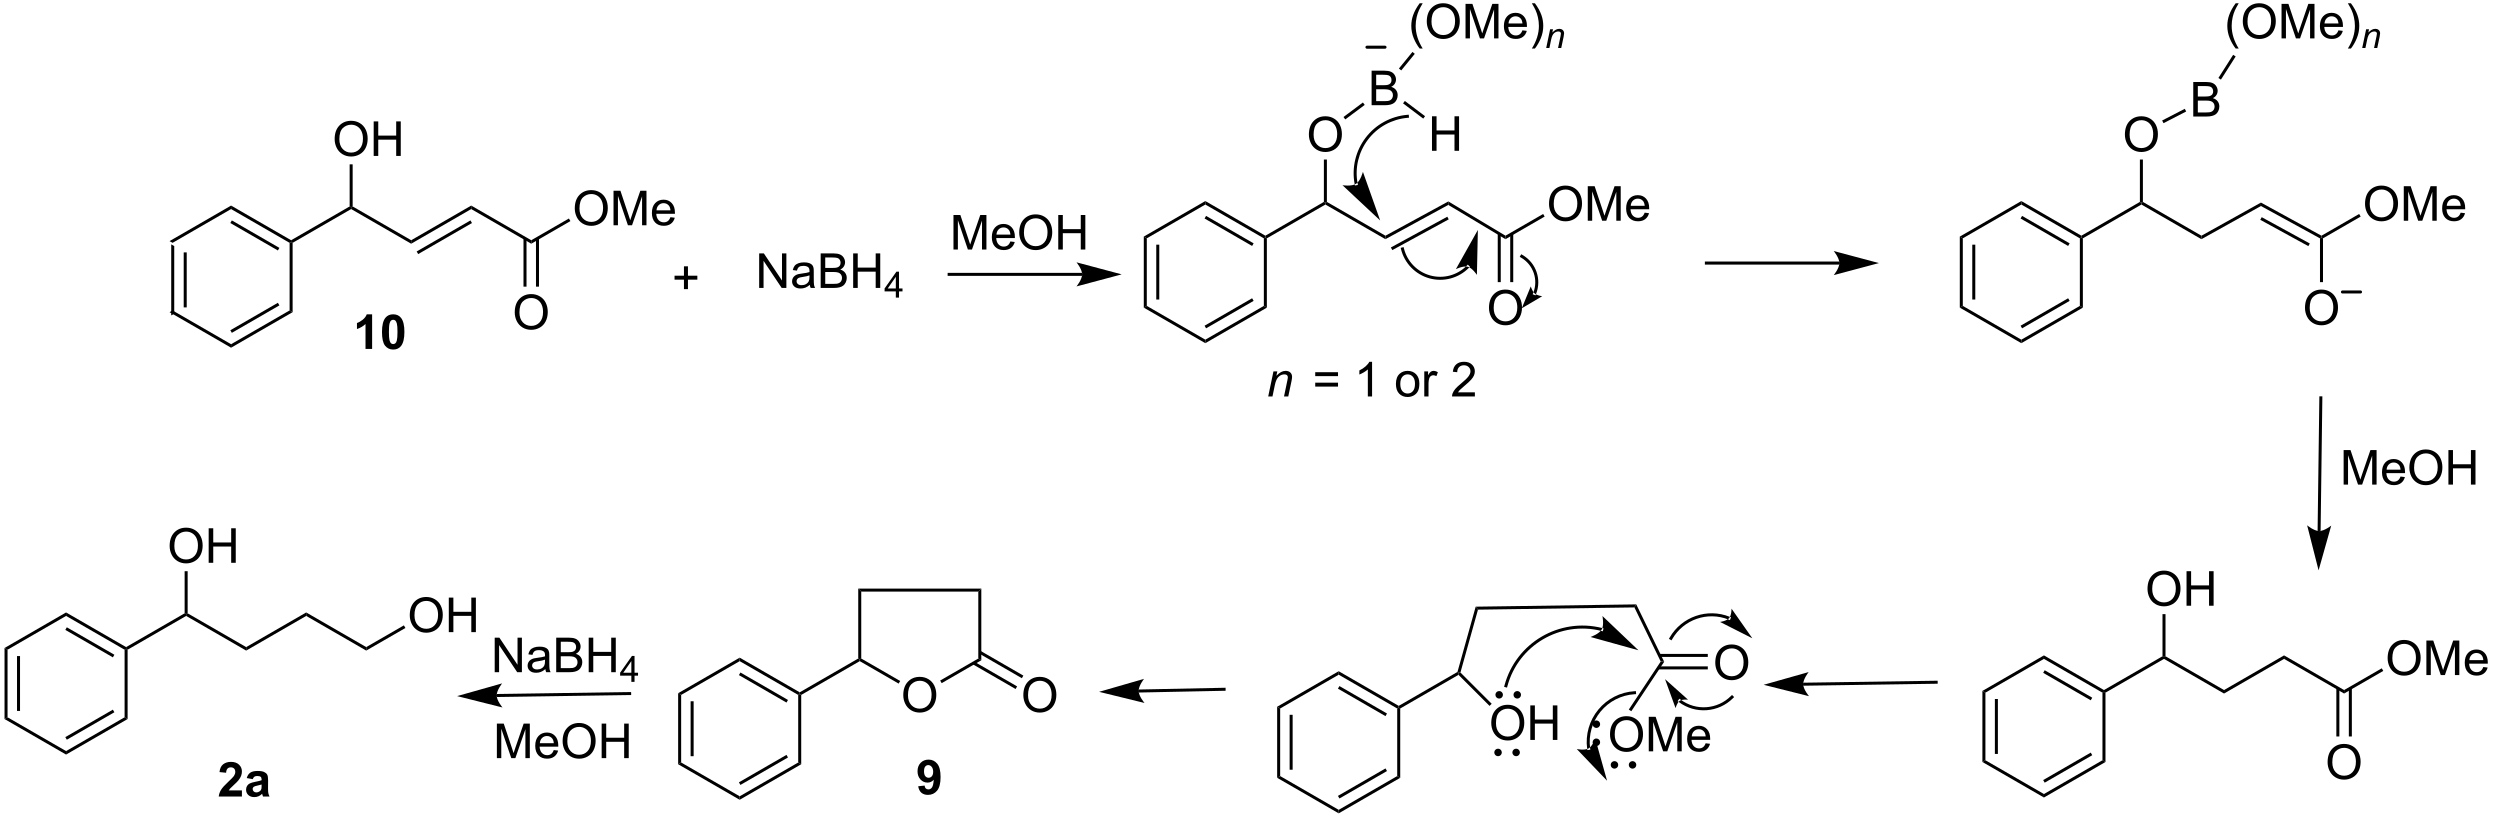 <?xml version="1.0" encoding="UTF-8"?>
<!DOCTYPE svg PUBLIC '-//W3C//DTD SVG 1.0//EN'
          'http://www.w3.org/TR/2001/REC-SVG-20010904/DTD/svg10.dtd'>
<svg stroke-dasharray="none" shape-rendering="auto" xmlns="http://www.w3.org/2000/svg" font-family="'Dialog'" text-rendering="auto" width="90" fill-opacity="1" color-interpolation="auto" color-rendering="auto" preserveAspectRatio="xMidYMid meet" font-size="12px" viewBox="0 0 90 30" fill="black" xmlns:xlink="http://www.w3.org/1999/xlink" stroke="black" image-rendering="auto" stroke-miterlimit="10" stroke-linecap="square" stroke-linejoin="miter" font-style="normal" stroke-width="1" height="30" stroke-dashoffset="0" font-weight="normal" stroke-opacity="1"
><!--Generated by the Batik Graphics2D SVG Generator--><defs id="genericDefs"
  /><g
  ><defs id="defs1"
    ><clipPath clipPathUnits="userSpaceOnUse" id="clipPath1"
      ><path d="M0.646 1.611 L426.397 1.611 L426.397 141.847 L0.646 141.847 L0.646 1.611 Z"
      /></clipPath
      ><clipPath clipPathUnits="userSpaceOnUse" id="clipPath2"
      ><path d="M108.444 215.425 L108.444 351.761 L522.357 351.761 L522.357 215.425 Z"
      /></clipPath
    ></defs
    ><g transform="scale(0.211,0.211) translate(-0.646,-1.611) matrix(1.029,0,0,1.029,-110.899,-219.975)"
    ><path d="M136.791 255.856 L137.291 256.144 L137.291 267.356 L136.791 267.644 ZM138.861 257.195 L138.861 266.305 L139.361 266.305 L139.361 257.195 Z" stroke="none" clip-path="url(#clipPath2)"
    /></g
    ><g transform="matrix(0.217,0,0,0.217,-23.58,-46.841)"
    ><path d="M136.791 267.644 L137.291 267.356 L147 272.961 L147 273.539 Z" stroke="none" clip-path="url(#clipPath2)"
    /></g
    ><g transform="matrix(0.217,0,0,0.217,-23.58,-46.841)"
    ><path d="M147 273.539 L147 272.961 L156.709 267.356 L157.209 267.644 ZM147.125 271.076 L155.014 266.521 L154.764 266.088 L146.875 270.643 Z" stroke="none" clip-path="url(#clipPath2)"
    /></g
    ><g transform="matrix(0.217,0,0,0.217,-23.58,-46.841)"
    ><path d="M157.209 267.644 L156.709 267.356 L156.709 256.144 L156.959 256 L157.209 256.144 Z" stroke="none" clip-path="url(#clipPath2)"
    /></g
    ><g transform="matrix(0.217,0,0,0.217,-23.58,-46.841)"
    ><path d="M156.959 255.711 L156.959 256 L156.709 256.144 L147 250.539 L147 249.961 ZM155.014 256.979 L147.125 252.424 L146.875 252.857 L154.764 257.412 Z" stroke="none" clip-path="url(#clipPath2)"
    /></g
    ><g transform="matrix(0.217,0,0,0.217,-23.58,-46.841)"
    ><path d="M147 249.961 L147 250.539 L137.291 256.144 L136.791 255.856 Z" stroke="none" clip-path="url(#clipPath2)"
    /></g
    ><g transform="matrix(0.217,0,0,0.217,-23.58,-46.841)"
    ><path d="M176.878 255.711 L176.878 256.289 L166.919 250.539 L166.919 250.25 L167.169 250.106 Z" stroke="none" clip-path="url(#clipPath2)"
    /></g
    ><g transform="matrix(0.217,0,0,0.217,-23.58,-46.841)"
    ><path d="M166.669 250.106 L166.919 250.25 L166.919 250.539 L157.209 256.144 L156.959 256 L156.959 255.711 Z" stroke="none" clip-path="url(#clipPath2)"
    /></g
    ><g transform="matrix(0.217,0,0,0.217,-23.58,-46.841)"
    ><path d="M194.059 267.686 Q194.059 266.259 194.825 265.454 Q195.591 264.647 196.802 264.647 Q197.593 264.647 198.229 265.027 Q198.867 265.405 199.2 266.082 Q199.536 266.759 199.536 267.618 Q199.536 268.491 199.184 269.178 Q198.833 269.866 198.187 270.22 Q197.544 270.574 196.796 270.574 Q195.989 270.574 195.351 270.183 Q194.716 269.79 194.387 269.116 Q194.059 268.438 194.059 267.686 ZM194.841 267.696 Q194.841 268.733 195.395 269.329 Q195.953 269.923 196.794 269.923 Q197.648 269.923 198.2 269.321 Q198.755 268.72 198.755 267.616 Q198.755 266.915 198.518 266.394 Q198.281 265.873 197.825 265.587 Q197.372 265.298 196.804 265.298 Q196 265.298 195.419 265.853 Q194.841 266.405 194.841 267.696 Z" stroke="none" clip-path="url(#clipPath2)"
    /></g
    ><g transform="matrix(0.217,0,0,0.217,-23.58,-46.841)"
    ><path d="M198.082 263.411 L198.082 255.402 L197.582 255.402 L197.582 263.411 ZM196.011 263.411 L196.011 255.402 L195.511 255.402 L195.511 263.411 Z" stroke="none" clip-path="url(#clipPath2)"
    /></g
    ><g transform="matrix(0.217,0,0,0.217,-23.58,-46.841)"
    ><path d="M196.796 255.711 L196.796 256.289 L186.837 250.539 L186.837 249.961 Z" stroke="none" clip-path="url(#clipPath2)"
    /></g
    ><g transform="matrix(0.217,0,0,0.217,-23.58,-46.841)"
    ><path d="M186.837 249.961 L186.837 250.539 L176.878 256.289 L176.878 255.711 ZM186.712 252.424 L177.788 257.576 L178.038 258.009 L186.962 252.857 Z" stroke="none" clip-path="url(#clipPath2)"
    /></g
    ><g transform="matrix(0.217,0,0,0.217,-23.58,-46.841)"
    ><path d="M204.019 250.436 Q204.019 249.009 204.784 248.204 Q205.55 247.397 206.761 247.397 Q207.553 247.397 208.188 247.777 Q208.826 248.155 209.159 248.832 Q209.495 249.509 209.495 250.368 Q209.495 251.241 209.144 251.928 Q208.792 252.616 208.146 252.97 Q207.503 253.324 206.756 253.324 Q205.948 253.324 205.31 252.933 Q204.675 252.54 204.347 251.866 Q204.019 251.189 204.019 250.436 ZM204.8 250.446 Q204.8 251.483 205.355 252.079 Q205.912 252.673 206.753 252.673 Q207.607 252.673 208.159 252.071 Q208.714 251.47 208.714 250.366 Q208.714 249.665 208.477 249.144 Q208.24 248.623 207.784 248.337 Q207.331 248.048 206.764 248.048 Q205.959 248.048 205.378 248.603 Q204.8 249.155 204.8 250.446 ZM210.447 253.225 L210.447 247.498 L211.588 247.498 L212.945 251.553 Q213.132 252.118 213.218 252.399 Q213.314 252.087 213.523 251.483 L214.893 247.498 L215.913 247.498 L215.913 253.225 L215.182 253.225 L215.182 248.431 L213.518 253.225 L212.835 253.225 L211.179 248.35 L211.179 253.225 L210.447 253.225 ZM219.885 251.889 L220.611 251.978 Q220.439 252.616 219.973 252.967 Q219.51 253.319 218.788 253.319 Q217.877 253.319 217.343 252.759 Q216.812 252.196 216.812 251.186 Q216.812 250.139 217.351 249.561 Q217.89 248.983 218.749 248.983 Q219.58 248.983 220.106 249.55 Q220.635 250.116 220.635 251.142 Q220.635 251.204 220.632 251.329 L217.538 251.329 Q217.577 252.014 217.924 252.379 Q218.273 252.741 218.791 252.741 Q219.179 252.741 219.452 252.537 Q219.726 252.334 219.885 251.889 ZM217.577 250.751 L219.893 250.751 Q219.846 250.228 219.627 249.967 Q219.291 249.561 218.757 249.561 Q218.273 249.561 217.942 249.887 Q217.611 250.209 217.577 250.751 Z" stroke="none" clip-path="url(#clipPath2)"
    /></g
    ><g transform="matrix(0.217,0,0,0.217,-23.58,-46.841)"
    ><path d="M203.044 252.105 L203.294 252.537 L196.796 256.289 L196.796 255.711 Z" stroke="none" clip-path="url(#clipPath2)"
    /></g
    ><g transform="matrix(0.217,0,0,0.217,-23.58,-46.841)"
    ><path d="M164.182 238.936 Q164.182 237.509 164.947 236.704 Q165.713 235.897 166.924 235.897 Q167.715 235.897 168.351 236.277 Q168.989 236.655 169.322 237.332 Q169.658 238.009 169.658 238.868 Q169.658 239.741 169.307 240.428 Q168.955 241.116 168.309 241.47 Q167.666 241.824 166.919 241.824 Q166.111 241.824 165.473 241.433 Q164.838 241.04 164.51 240.366 Q164.182 239.689 164.182 238.936 ZM164.963 238.946 Q164.963 239.983 165.518 240.579 Q166.075 241.173 166.916 241.173 Q167.77 241.173 168.322 240.571 Q168.877 239.97 168.877 238.866 Q168.877 238.165 168.64 237.644 Q168.403 237.123 167.947 236.837 Q167.494 236.548 166.926 236.548 Q166.122 236.548 165.541 237.103 Q164.963 237.655 164.963 238.946 ZM170.657 241.725 L170.657 235.998 L171.415 235.998 L171.415 238.35 L174.391 238.35 L174.391 235.998 L175.149 235.998 L175.149 241.725 L174.391 241.725 L174.391 239.024 L171.415 239.024 L171.415 241.725 L170.657 241.725 Z" stroke="none" clip-path="url(#clipPath2)"
    /></g
    ><g transform="matrix(0.217,0,0,0.217,-23.58,-46.841)"
    ><path d="M167.169 250.106 L166.919 250.25 L166.669 250.106 L166.669 243.117 L167.169 243.117 Z" stroke="none" clip-path="url(#clipPath2)"
    /></g
    ><g transform="matrix(0.217,0,0,0.217,-23.58,-46.841)"
    ><path d="M109.416 323.356 L109.916 323.644 L109.916 334.856 L109.416 335.144 ZM111.486 324.695 L111.486 333.805 L111.986 333.805 L111.986 324.695 Z" stroke="none" clip-path="url(#clipPath2)"
    /></g
    ><g transform="matrix(0.217,0,0,0.217,-23.58,-46.841)"
    ><path d="M109.416 335.144 L109.916 334.856 L119.625 340.461 L119.625 341.039 Z" stroke="none" clip-path="url(#clipPath2)"
    /></g
    ><g transform="matrix(0.217,0,0,0.217,-23.58,-46.841)"
    ><path d="M119.625 341.039 L119.625 340.461 L129.334 334.856 L129.834 335.144 ZM119.75 338.576 L127.639 334.021 L127.389 333.588 L119.5 338.143 Z" stroke="none" clip-path="url(#clipPath2)"
    /></g
    ><g transform="matrix(0.217,0,0,0.217,-23.58,-46.841)"
    ><path d="M129.834 335.144 L129.334 334.856 L129.334 323.644 L129.584 323.5 L129.834 323.644 Z" stroke="none" clip-path="url(#clipPath2)"
    /></g
    ><g transform="matrix(0.217,0,0,0.217,-23.58,-46.841)"
    ><path d="M129.584 323.211 L129.584 323.5 L129.334 323.644 L119.625 318.039 L119.625 317.461 ZM127.639 324.479 L119.75 319.924 L119.5 320.357 L127.389 324.912 Z" stroke="none" clip-path="url(#clipPath2)"
    /></g
    ><g transform="matrix(0.217,0,0,0.217,-23.58,-46.841)"
    ><path d="M119.625 317.461 L119.625 318.039 L109.916 323.644 L109.416 323.356 Z" stroke="none" clip-path="url(#clipPath2)"
    /></g
    ><g transform="matrix(0.217,0,0,0.217,-23.58,-46.841)"
    ><path d="M149.503 323.211 L149.503 323.789 L139.544 318.039 L139.544 317.75 L139.794 317.606 Z" stroke="none" clip-path="url(#clipPath2)"
    /></g
    ><g transform="matrix(0.217,0,0,0.217,-23.58,-46.841)"
    ><path d="M139.294 317.606 L139.544 317.75 L139.544 318.039 L129.834 323.644 L129.584 323.5 L129.584 323.211 Z" stroke="none" clip-path="url(#clipPath2)"
    /></g
    ><g transform="matrix(0.217,0,0,0.217,-23.58,-46.841)"
    ><path d="M169.421 323.211 L169.421 323.789 L159.462 318.039 L159.462 317.461 Z" stroke="none" clip-path="url(#clipPath2)"
    /></g
    ><g transform="matrix(0.217,0,0,0.217,-23.58,-46.841)"
    ><path d="M159.462 317.461 L159.462 318.039 L149.503 323.789 L149.503 323.211 Z" stroke="none" clip-path="url(#clipPath2)"
    /></g
    ><g transform="matrix(0.217,0,0,0.217,-23.58,-46.841)"
    ><path d="M176.644 317.936 Q176.644 316.509 177.409 315.704 Q178.175 314.897 179.386 314.897 Q180.178 314.897 180.813 315.277 Q181.451 315.655 181.784 316.332 Q182.12 317.009 182.12 317.868 Q182.12 318.741 181.769 319.428 Q181.417 320.116 180.771 320.47 Q180.128 320.824 179.381 320.824 Q178.573 320.824 177.935 320.433 Q177.3 320.04 176.972 319.366 Q176.644 318.688 176.644 317.936 ZM177.425 317.946 Q177.425 318.983 177.98 319.579 Q178.537 320.173 179.378 320.173 Q180.232 320.173 180.784 319.571 Q181.339 318.97 181.339 317.866 Q181.339 317.165 181.102 316.644 Q180.865 316.123 180.409 315.837 Q179.956 315.548 179.389 315.548 Q178.584 315.548 178.003 316.103 Q177.425 316.655 177.425 317.946 ZM183.119 320.725 L183.119 314.998 L183.877 314.998 L183.877 317.35 L186.853 317.35 L186.853 314.998 L187.611 314.998 L187.611 320.725 L186.853 320.725 L186.853 318.024 L183.877 318.024 L183.877 320.725 L183.119 320.725 Z" stroke="none" clip-path="url(#clipPath2)"
    /></g
    ><g transform="matrix(0.217,0,0,0.217,-23.58,-46.841)"
    ><path d="M175.669 319.604 L175.919 320.038 L169.421 323.789 L169.421 323.211 Z" stroke="none" clip-path="url(#clipPath2)"
    /></g
    ><g transform="matrix(0.217,0,0,0.217,-23.58,-46.841)"
    ><path d="M136.807 306.436 Q136.807 305.009 137.572 304.204 Q138.338 303.397 139.549 303.397 Q140.34 303.397 140.976 303.777 Q141.614 304.155 141.947 304.832 Q142.283 305.509 142.283 306.368 Q142.283 307.241 141.932 307.928 Q141.58 308.616 140.934 308.97 Q140.291 309.324 139.544 309.324 Q138.736 309.324 138.098 308.933 Q137.463 308.54 137.135 307.866 Q136.807 307.188 136.807 306.436 ZM137.588 306.446 Q137.588 307.483 138.143 308.079 Q138.7 308.673 139.541 308.673 Q140.395 308.673 140.947 308.071 Q141.502 307.47 141.502 306.366 Q141.502 305.665 141.265 305.144 Q141.028 304.623 140.572 304.337 Q140.119 304.048 139.551 304.048 Q138.747 304.048 138.166 304.603 Q137.588 305.155 137.588 306.446 ZM143.282 309.225 L143.282 303.498 L144.04 303.498 L144.04 305.85 L147.016 305.85 L147.016 303.498 L147.774 303.498 L147.774 309.225 L147.016 309.225 L147.016 306.524 L144.04 306.524 L144.04 309.225 L143.282 309.225 Z" stroke="none" clip-path="url(#clipPath2)"
    /></g
    ><g transform="matrix(0.217,0,0,0.217,-23.58,-46.841)"
    ><path d="M139.794 317.606 L139.544 317.75 L139.294 317.606 L139.294 310.617 L139.794 310.617 Z" stroke="none" clip-path="url(#clipPath2)"
    /></g
    ><g transform="matrix(0.217,0,0,0.217,-23.58,-46.841)"
    ><path d="M190.734 327.375 L190.734 321.648 L191.513 321.648 L194.521 326.143 L194.521 321.648 L195.247 321.648 L195.247 327.375 L194.469 327.375 L191.461 322.875 L191.461 327.375 L190.734 327.375 ZM199.137 326.862 Q198.746 327.195 198.384 327.333 Q198.025 327.469 197.611 327.469 Q196.926 327.469 196.559 327.135 Q196.191 326.8 196.191 326.281 Q196.191 325.977 196.329 325.724 Q196.47 325.471 196.694 325.32 Q196.918 325.167 197.199 325.089 Q197.407 325.034 197.824 324.984 Q198.676 324.883 199.079 324.742 Q199.082 324.596 199.082 324.557 Q199.082 324.128 198.884 323.953 Q198.613 323.714 198.082 323.714 Q197.587 323.714 197.35 323.888 Q197.113 324.062 197.001 324.503 L196.314 324.409 Q196.407 323.969 196.621 323.698 Q196.837 323.425 197.244 323.279 Q197.65 323.133 198.184 323.133 Q198.715 323.133 199.046 323.258 Q199.379 323.383 199.535 323.573 Q199.691 323.76 199.754 324.05 Q199.79 324.229 199.79 324.698 L199.79 325.635 Q199.79 326.617 199.835 326.878 Q199.879 327.135 200.012 327.375 L199.277 327.375 Q199.168 327.156 199.137 326.862 ZM199.079 325.292 Q198.697 325.448 197.931 325.557 Q197.496 325.62 197.316 325.698 Q197.137 325.776 197.038 325.927 Q196.941 326.078 196.941 326.26 Q196.941 326.542 197.155 326.729 Q197.369 326.917 197.777 326.917 Q198.184 326.917 198.499 326.74 Q198.816 326.562 198.965 326.253 Q199.079 326.016 199.079 325.55 L199.079 325.292 ZM200.938 327.375 L200.938 321.648 L203.086 321.648 Q203.742 321.648 204.138 321.823 Q204.536 321.995 204.76 322.357 Q204.984 322.719 204.984 323.112 Q204.984 323.479 204.784 323.805 Q204.586 324.128 204.185 324.328 Q204.703 324.479 204.982 324.846 Q205.263 325.214 205.263 325.714 Q205.263 326.117 205.091 326.464 Q204.922 326.807 204.672 326.995 Q204.422 327.182 204.044 327.279 Q203.669 327.375 203.122 327.375 L200.938 327.375 ZM201.695 324.055 L202.935 324.055 Q203.438 324.055 203.656 323.987 Q203.945 323.901 204.091 323.703 Q204.24 323.503 204.24 323.203 Q204.24 322.917 204.102 322.7 Q203.966 322.484 203.711 322.404 Q203.458 322.323 202.841 322.323 L201.695 322.323 L201.695 324.055 ZM201.695 326.698 L203.122 326.698 Q203.49 326.698 203.638 326.672 Q203.898 326.625 204.073 326.516 Q204.25 326.406 204.362 326.198 Q204.477 325.987 204.477 325.714 Q204.477 325.393 204.312 325.159 Q204.148 324.922 203.857 324.825 Q203.568 324.729 203.021 324.729 L201.695 324.729 L201.695 326.698 ZM206.328 327.375 L206.328 321.648 L207.086 321.648 L207.086 324 L210.062 324 L210.062 321.648 L210.82 321.648 L210.82 327.375 L210.062 327.375 L210.062 324.675 L207.086 324.675 L207.086 327.375 L206.328 327.375 Z" stroke="none" clip-path="url(#clipPath2)"
    /></g
    ><g transform="matrix(0.217,0,0,0.217,-23.58,-46.841)"
    ><path d="M213.404 328.975 L213.404 327.946 L211.541 327.946 L211.541 327.463 L213.502 324.68 L213.932 324.68 L213.932 327.463 L214.512 327.463 L214.512 327.946 L213.932 327.946 L213.932 328.975 L213.404 328.975 ZM213.404 327.463 L213.404 325.526 L212.06 327.463 L213.404 327.463 Z" stroke="none" clip-path="url(#clipPath2)"
    /></g
    ><g transform="matrix(0.217,0,0,0.217,-23.58,-46.841)"
    ><path d="M191.094 341.625 L191.094 335.898 L192.234 335.898 L193.591 339.953 Q193.779 340.518 193.865 340.8 Q193.961 340.487 194.169 339.883 L195.539 335.898 L196.56 335.898 L196.56 341.625 L195.828 341.625 L195.828 336.831 L194.164 341.625 L193.482 341.625 L191.826 336.75 L191.826 341.625 L191.094 341.625 ZM200.531 340.289 L201.258 340.378 Q201.086 341.016 200.62 341.367 Q200.156 341.719 199.435 341.719 Q198.523 341.719 197.99 341.159 Q197.458 340.596 197.458 339.586 Q197.458 338.539 197.997 337.961 Q198.536 337.383 199.396 337.383 Q200.227 337.383 200.753 337.95 Q201.281 338.516 201.281 339.542 Q201.281 339.604 201.279 339.729 L198.185 339.729 Q198.224 340.414 198.57 340.779 Q198.919 341.141 199.438 341.141 Q199.826 341.141 200.099 340.938 Q200.372 340.734 200.531 340.289 ZM198.224 339.151 L200.539 339.151 Q200.492 338.628 200.273 338.367 Q199.938 337.961 199.404 337.961 Q198.919 337.961 198.589 338.286 Q198.258 338.609 198.224 339.151 ZM202.001 338.836 Q202.001 337.409 202.767 336.604 Q203.532 335.797 204.744 335.797 Q205.535 335.797 206.171 336.177 Q206.809 336.555 207.142 337.232 Q207.478 337.909 207.478 338.768 Q207.478 339.641 207.126 340.328 Q206.775 341.016 206.129 341.37 Q205.486 341.724 204.738 341.724 Q203.931 341.724 203.293 341.333 Q202.657 340.94 202.329 340.266 Q202.001 339.589 202.001 338.836 ZM202.782 338.846 Q202.782 339.883 203.337 340.479 Q203.894 341.073 204.736 341.073 Q205.59 341.073 206.142 340.471 Q206.697 339.87 206.697 338.766 Q206.697 338.065 206.46 337.544 Q206.223 337.023 205.767 336.737 Q205.314 336.448 204.746 336.448 Q203.941 336.448 203.361 337.003 Q202.782 337.555 202.782 338.846 ZM208.477 341.625 L208.477 335.898 L209.234 335.898 L209.234 338.25 L212.211 338.25 L212.211 335.898 L212.969 335.898 L212.969 341.625 L212.211 341.625 L212.211 338.925 L209.234 338.925 L209.234 341.625 L208.477 341.625 Z" stroke="none" clip-path="url(#clipPath2)"
    /></g
    ><g transform="matrix(0.217,0,0,0.217,-23.58,-46.841)"
    ><path d="M221.166 330.856 L221.666 331.144 L221.666 342.356 L221.166 342.644 ZM223.236 332.195 L223.236 341.305 L223.736 341.305 L223.736 332.195 Z" stroke="none" clip-path="url(#clipPath2)"
    /></g
    ><g transform="matrix(0.217,0,0,0.217,-23.58,-46.841)"
    ><path d="M221.166 342.644 L221.666 342.356 L231.375 347.961 L231.375 348.539 Z" stroke="none" clip-path="url(#clipPath2)"
    /></g
    ><g transform="matrix(0.217,0,0,0.217,-23.58,-46.841)"
    ><path d="M231.375 348.539 L231.375 347.961 L241.084 342.356 L241.584 342.644 ZM231.5 346.076 L239.389 341.521 L239.139 341.088 L231.25 345.643 Z" stroke="none" clip-path="url(#clipPath2)"
    /></g
    ><g transform="matrix(0.217,0,0,0.217,-23.58,-46.841)"
    ><path d="M241.584 342.644 L241.084 342.356 L241.084 331.144 L241.334 331 L241.584 331.144 Z" stroke="none" clip-path="url(#clipPath2)"
    /></g
    ><g transform="matrix(0.217,0,0,0.217,-23.58,-46.841)"
    ><path d="M241.334 330.711 L241.334 331 L241.084 331.144 L231.375 325.539 L231.375 324.961 ZM239.389 331.979 L231.5 327.424 L231.25 327.857 L239.139 332.412 Z" stroke="none" clip-path="url(#clipPath2)"
    /></g
    ><g transform="matrix(0.217,0,0,0.217,-23.58,-46.841)"
    ><path d="M231.375 324.961 L231.375 325.539 L221.666 331.144 L221.166 330.856 Z" stroke="none" clip-path="url(#clipPath2)"
    /></g
    ><g transform="matrix(0.217,0,0,0.217,-23.58,-46.841)"
    ><path d="M258.516 331.186 Q258.516 329.759 259.282 328.954 Q260.047 328.147 261.258 328.147 Q262.05 328.147 262.685 328.527 Q263.323 328.905 263.657 329.582 Q263.993 330.259 263.993 331.118 Q263.993 331.991 263.641 332.678 Q263.289 333.366 262.644 333.72 Q262 334.074 261.253 334.074 Q260.446 334.074 259.808 333.683 Q259.172 333.29 258.844 332.616 Q258.516 331.938 258.516 331.186 ZM259.297 331.196 Q259.297 332.233 259.852 332.829 Q260.409 333.423 261.25 333.423 Q262.104 333.423 262.657 332.821 Q263.211 332.22 263.211 331.116 Q263.211 330.415 262.974 329.894 Q262.737 329.373 262.282 329.087 Q261.828 328.798 261.261 328.798 Q260.456 328.798 259.875 329.353 Q259.297 329.905 259.297 331.196 Z" stroke="none" clip-path="url(#clipPath2)"
    /></g
    ><g transform="matrix(0.217,0,0,0.217,-23.58,-46.841)"
    ><path d="M258 328.834 L257.75 329.267 L251.294 325.539 L251.294 325.25 L251.544 325.106 Z" stroke="none" clip-path="url(#clipPath2)"
    /></g
    ><g transform="matrix(0.217,0,0,0.217,-23.58,-46.841)"
    ><path d="M251.044 325.106 L251.294 325.25 L251.294 325.539 L241.584 331.144 L241.334 331 L241.334 330.711 Z" stroke="none" clip-path="url(#clipPath2)"
    /></g
    ><g transform="matrix(0.217,0,0,0.217,-23.58,-46.841)"
    ><path d="M278.434 331.186 Q278.434 329.759 279.2 328.954 Q279.966 328.147 281.177 328.147 Q281.968 328.147 282.604 328.527 Q283.242 328.905 283.575 329.582 Q283.911 330.259 283.911 331.118 Q283.911 331.991 283.559 332.678 Q283.208 333.366 282.562 333.72 Q281.919 334.074 281.171 334.074 Q280.364 334.074 279.726 333.683 Q279.091 333.29 278.762 332.616 Q278.434 331.938 278.434 331.186 ZM279.216 331.196 Q279.216 332.233 279.77 332.829 Q280.328 333.423 281.169 333.423 Q282.023 333.423 282.575 332.821 Q283.13 332.22 283.13 331.116 Q283.13 330.415 282.893 329.894 Q282.656 329.373 282.2 329.087 Q281.747 328.798 281.179 328.798 Q280.375 328.798 279.794 329.353 Q279.216 329.905 279.216 331.196 Z" stroke="none" clip-path="url(#clipPath2)"
    /></g
    ><g transform="matrix(0.217,0,0,0.217,-23.58,-46.841)"
    ><path d="M278.437 327.937 L271.337 323.838 L271.087 324.271 L278.187 328.37 ZM277.402 329.73 L270.302 325.631 L270.052 326.064 L277.152 330.163 Z" stroke="none" clip-path="url(#clipPath2)"
    /></g
    ><g transform="matrix(0.217,0,0,0.217,-23.58,-46.841)"
    ><path d="M270.962 325.106 L271.462 325.394 L264.885 329.192 L264.635 328.759 Z" stroke="none" clip-path="url(#clipPath2)"
    /></g
    ><g transform="matrix(0.217,0,0,0.217,-23.58,-46.841)"
    ><path d="M251.544 325.106 L251.294 325.25 L251.044 325.106 L251.044 313.5 L251.544 314 Z" stroke="none" clip-path="url(#clipPath2)"
    /></g
    ><g transform="matrix(0.217,0,0,0.217,-23.58,-46.841)"
    ><path d="M271.462 325.394 L270.962 325.106 L270.962 314 L271.462 313.5 Z" stroke="none" clip-path="url(#clipPath2)"
    /></g
    ><g transform="matrix(0.217,0,0,0.217,-23.58,-46.841)"
    ><path d="M251.544 314 L251.044 313.5 L271.462 313.5 L270.962 314 Z" stroke="none" clip-path="url(#clipPath2)"
    /></g
    ><g transform="matrix(0.217,0,0,0.217,-23.58,-46.841)"
    ><path d="M234.609 263.625 L234.609 257.898 L235.388 257.898 L238.396 262.393 L238.396 257.898 L239.122 257.898 L239.122 263.625 L238.344 263.625 L235.336 259.125 L235.336 263.625 L234.609 263.625 ZM243.012 263.112 Q242.621 263.445 242.259 263.583 Q241.9 263.719 241.486 263.719 Q240.801 263.719 240.434 263.385 Q240.066 263.05 240.066 262.531 Q240.066 262.227 240.204 261.974 Q240.345 261.721 240.569 261.57 Q240.793 261.417 241.074 261.339 Q241.282 261.284 241.699 261.234 Q242.551 261.133 242.954 260.992 Q242.957 260.846 242.957 260.807 Q242.957 260.378 242.759 260.203 Q242.488 259.964 241.957 259.964 Q241.462 259.964 241.225 260.138 Q240.988 260.312 240.876 260.753 L240.189 260.659 Q240.282 260.219 240.496 259.948 Q240.712 259.675 241.119 259.529 Q241.525 259.383 242.059 259.383 Q242.59 259.383 242.921 259.508 Q243.254 259.633 243.41 259.823 Q243.566 260.01 243.629 260.3 Q243.665 260.479 243.665 260.948 L243.665 261.885 Q243.665 262.867 243.71 263.128 Q243.754 263.385 243.887 263.625 L243.152 263.625 Q243.043 263.406 243.012 263.112 ZM242.954 261.542 Q242.572 261.698 241.806 261.807 Q241.371 261.87 241.191 261.948 Q241.012 262.026 240.913 262.177 Q240.816 262.328 240.816 262.51 Q240.816 262.792 241.03 262.979 Q241.244 263.167 241.652 263.167 Q242.059 263.167 242.374 262.99 Q242.691 262.812 242.84 262.503 Q242.954 262.266 242.954 261.8 L242.954 261.542 ZM244.812 263.625 L244.812 257.898 L246.961 257.898 Q247.617 257.898 248.013 258.073 Q248.411 258.245 248.635 258.607 Q248.859 258.969 248.859 259.362 Q248.859 259.729 248.659 260.055 Q248.461 260.378 248.06 260.578 Q248.578 260.729 248.857 261.096 Q249.138 261.464 249.138 261.964 Q249.138 262.367 248.966 262.714 Q248.797 263.057 248.547 263.245 Q248.297 263.432 247.919 263.529 Q247.544 263.625 246.997 263.625 L244.812 263.625 ZM245.57 260.305 L246.81 260.305 Q247.312 260.305 247.531 260.237 Q247.82 260.151 247.966 259.953 Q248.115 259.753 248.115 259.453 Q248.115 259.167 247.977 258.95 Q247.841 258.734 247.586 258.654 Q247.333 258.573 246.716 258.573 L245.57 258.573 L245.57 260.305 ZM245.57 262.948 L246.997 262.948 Q247.365 262.948 247.513 262.922 Q247.773 262.875 247.948 262.766 Q248.125 262.656 248.237 262.448 Q248.352 262.237 248.352 261.964 Q248.352 261.643 248.188 261.409 Q248.023 261.172 247.732 261.075 Q247.443 260.979 246.896 260.979 L245.57 260.979 L245.57 262.948 ZM250.203 263.625 L250.203 257.898 L250.961 257.898 L250.961 260.25 L253.938 260.25 L253.938 257.898 L254.695 257.898 L254.695 263.625 L253.938 263.625 L253.938 260.925 L250.961 260.925 L250.961 263.625 L250.203 263.625 Z" stroke="none" clip-path="url(#clipPath2)"
    /></g
    ><g transform="matrix(0.217,0,0,0.217,-23.58,-46.841)"
    ><path d="M257.279 265.225 L257.279 264.196 L255.416 264.196 L255.416 263.713 L257.377 260.93 L257.807 260.93 L257.807 263.713 L258.387 263.713 L258.387 264.196 L257.807 264.196 L257.807 265.225 L257.279 265.225 ZM257.279 263.713 L257.279 261.776 L255.935 263.713 L257.279 263.713 Z" stroke="none" clip-path="url(#clipPath2)"
    /></g
    ><g transform="matrix(0.217,0,0,0.217,-23.58,-46.841)"
    ><path d="M266.844 257.25 L266.844 251.523 L267.984 251.523 L269.341 255.578 Q269.529 256.143 269.615 256.425 Q269.711 256.112 269.919 255.508 L271.289 251.523 L272.31 251.523 L272.31 257.25 L271.578 257.25 L271.578 252.456 L269.914 257.25 L269.232 257.25 L267.575 252.375 L267.575 257.25 L266.844 257.25 ZM276.281 255.914 L277.008 256.003 Q276.836 256.641 276.37 256.992 Q275.906 257.344 275.185 257.344 Q274.273 257.344 273.74 256.784 Q273.208 256.221 273.208 255.211 Q273.208 254.164 273.747 253.586 Q274.286 253.008 275.146 253.008 Q275.977 253.008 276.503 253.576 Q277.031 254.141 277.031 255.167 Q277.031 255.229 277.029 255.354 L273.935 255.354 Q273.974 256.039 274.32 256.404 Q274.669 256.766 275.188 256.766 Q275.575 256.766 275.849 256.562 Q276.122 256.359 276.281 255.914 ZM273.974 254.776 L276.289 254.776 Q276.242 254.253 276.023 253.992 Q275.688 253.586 275.154 253.586 Q274.669 253.586 274.339 253.911 Q274.008 254.234 273.974 254.776 ZM277.751 254.461 Q277.751 253.034 278.517 252.229 Q279.283 251.422 280.493 251.422 Q281.285 251.422 281.921 251.802 Q282.559 252.18 282.892 252.857 Q283.228 253.534 283.228 254.393 Q283.228 255.266 282.876 255.953 Q282.525 256.641 281.879 256.995 Q281.236 257.349 280.488 257.349 Q279.681 257.349 279.043 256.958 Q278.408 256.565 278.079 255.891 Q277.751 255.214 277.751 254.461 ZM278.533 254.471 Q278.533 255.508 279.087 256.104 Q279.644 256.698 280.486 256.698 Q281.34 256.698 281.892 256.096 Q282.447 255.495 282.447 254.391 Q282.447 253.69 282.21 253.169 Q281.973 252.648 281.517 252.362 Q281.064 252.073 280.496 252.073 Q279.691 252.073 279.111 252.628 Q278.533 253.18 278.533 254.471 ZM284.227 257.25 L284.227 251.523 L284.984 251.523 L284.984 253.875 L287.961 253.875 L287.961 251.523 L288.719 251.523 L288.719 257.25 L287.961 257.25 L287.961 254.549 L284.984 254.549 L284.984 257.25 L284.227 257.25 Z" stroke="none" clip-path="url(#clipPath2)"
    /></g
    ><g transform="matrix(0.217,0,0,0.217,-23.58,-46.841)"
    ><path d="M260.99 346.3 L262.052 346.182 Q262.091 346.508 262.255 346.664 Q262.419 346.82 262.688 346.82 Q263.029 346.82 263.266 346.508 Q263.505 346.195 263.57 345.211 Q263.156 345.69 262.536 345.69 Q261.859 345.69 261.37 345.169 Q260.88 344.648 260.88 343.812 Q260.88 342.94 261.396 342.409 Q261.914 341.875 262.716 341.875 Q263.586 341.875 264.143 342.55 Q264.703 343.221 264.703 344.766 Q264.703 346.336 264.12 347.031 Q263.539 347.727 262.607 347.727 Q261.935 347.727 261.521 347.37 Q261.107 347.01 260.99 346.3 ZM263.474 343.901 Q263.474 343.37 263.229 343.078 Q262.984 342.784 262.664 342.784 Q262.359 342.784 262.159 343.026 Q261.958 343.266 261.958 343.812 Q261.958 344.367 262.177 344.628 Q262.396 344.885 262.724 344.885 Q263.039 344.885 263.255 344.635 Q263.474 344.385 263.474 343.901 Z" stroke="none" clip-path="url(#clipPath2)"
    /></g
    ><g transform="matrix(0.217,0,0,0.217,-23.58,-46.841)"
    ><path d="M148.797 346.979 L148.797 348 L144.951 348 Q145.013 347.422 145.326 346.904 Q145.638 346.385 146.56 345.531 Q147.302 344.839 147.469 344.594 Q147.695 344.253 147.695 343.922 Q147.695 343.555 147.497 343.357 Q147.302 343.159 146.953 343.159 Q146.609 343.159 146.406 343.367 Q146.203 343.573 146.172 344.055 L145.078 343.945 Q145.177 343.039 145.693 342.646 Q146.208 342.25 146.982 342.25 Q147.828 342.25 148.312 342.708 Q148.797 343.164 148.797 343.844 Q148.797 344.229 148.659 344.581 Q148.521 344.93 148.219 345.312 Q148.021 345.565 147.5 346.042 Q146.982 346.518 146.841 346.675 Q146.703 346.831 146.617 346.979 L148.797 346.979 ZM150.595 345.117 L149.598 344.938 Q149.767 344.336 150.176 344.047 Q150.587 343.758 151.394 343.758 Q152.129 343.758 152.488 343.932 Q152.848 344.104 152.994 344.372 Q153.142 344.641 153.142 345.354 L153.129 346.635 Q153.129 347.182 153.181 347.443 Q153.236 347.703 153.379 348 L152.293 348 Q152.251 347.891 152.189 347.675 Q152.16 347.578 152.15 347.547 Q151.869 347.82 151.548 347.958 Q151.228 348.094 150.863 348.094 Q150.223 348.094 149.853 347.747 Q149.486 347.398 149.486 346.867 Q149.486 346.516 149.652 346.24 Q149.822 345.964 150.124 345.818 Q150.426 345.672 150.996 345.562 Q151.767 345.417 152.064 345.292 L152.064 345.182 Q152.064 344.867 151.907 344.732 Q151.751 344.596 151.316 344.596 Q151.025 344.596 150.861 344.714 Q150.697 344.828 150.595 345.117 ZM152.064 346.008 Q151.853 346.078 151.394 346.177 Q150.939 346.273 150.798 346.367 Q150.582 346.518 150.582 346.753 Q150.582 346.984 150.754 347.154 Q150.926 347.32 151.191 347.32 Q151.488 347.32 151.759 347.125 Q151.957 346.977 152.019 346.76 Q152.064 346.62 152.064 346.227 L152.064 346.008 Z" stroke="none" clip-path="url(#clipPath2)"
    /></g
    ><g transform="matrix(0.217,0,0,0.217,-23.58,-46.841)"
    ><path d="M391.5 259.75 L413.81 259.75 L413.81 259.25 L391.5 259.25 ZM420.375 259.5 L412.875 261.5 C412.875 261.5 413.81 260.375 413.81 259.5 C413.81 258.625 412.875 257.5 412.875 257.5 Z" stroke="none" clip-path="url(#clipPath2)"
    /></g
    ><g transform="matrix(0.217,0,0,0.217,-23.58,-46.841)"
    ><path d="M222.13 263.823 L222.13 262.253 L220.57 262.253 L220.57 261.596 L222.13 261.596 L222.13 260.039 L222.794 260.039 L222.794 261.596 L224.352 261.596 L224.352 262.253 L222.794 262.253 L222.794 263.823 L222.13 263.823 Z" stroke="none" clip-path="url(#clipPath2)"
    /></g
    ><g transform="matrix(0.217,0,0,0.217,-23.58,-46.841)"
    ><path d="M265.875 261.625 L288.185 261.625 L288.185 261.125 L265.875 261.125 ZM294.75 261.375 L287.25 263.375 C287.25 263.375 288.185 262.25 288.185 261.375 C288.185 260.5 287.25 259.375 287.25 259.375 Z" stroke="none" clip-path="url(#clipPath2)"
    /></g
    ><g transform="matrix(0.217,0,0,0.217,-23.58,-46.841)"
    ><path d="M298.416 255.106 L298.916 255.394 L298.916 266.606 L298.416 266.894 ZM300.486 256.445 L300.486 265.555 L300.986 265.555 L300.986 256.445 Z" stroke="none" clip-path="url(#clipPath2)"
    /></g
    ><g transform="matrix(0.217,0,0,0.217,-23.58,-46.841)"
    ><path d="M298.416 266.894 L298.916 266.606 L308.625 272.211 L308.625 272.789 Z" stroke="none" clip-path="url(#clipPath2)"
    /></g
    ><g transform="matrix(0.217,0,0,0.217,-23.58,-46.841)"
    ><path d="M308.625 272.789 L308.625 272.211 L318.334 266.606 L318.834 266.894 ZM308.75 270.326 L316.639 265.771 L316.389 265.338 L308.5 269.893 Z" stroke="none" clip-path="url(#clipPath2)"
    /></g
    ><g transform="matrix(0.217,0,0,0.217,-23.58,-46.841)"
    ><path d="M318.834 266.894 L318.334 266.606 L318.334 255.394 L318.584 255.25 L318.834 255.394 Z" stroke="none" clip-path="url(#clipPath2)"
    /></g
    ><g transform="matrix(0.217,0,0,0.217,-23.58,-46.841)"
    ><path d="M318.584 254.961 L318.584 255.25 L318.334 255.394 L308.625 249.789 L308.625 249.211 ZM316.639 256.229 L308.75 251.674 L308.5 252.107 L316.389 256.662 Z" stroke="none" clip-path="url(#clipPath2)"
    /></g
    ><g transform="matrix(0.217,0,0,0.217,-23.58,-46.841)"
    ><path d="M308.625 249.211 L308.625 249.789 L298.916 255.394 L298.416 255.106 Z" stroke="none" clip-path="url(#clipPath2)"
    /></g
    ><g transform="matrix(0.217,0,0,0.217,-23.58,-46.841)"
    ><path d="M338.506 254.963 L338.499 255.537 L328.544 249.789 L328.544 249.5 L328.794 249.356 Z" stroke="none" clip-path="url(#clipPath2)"
    /></g
    ><g transform="matrix(0.217,0,0,0.217,-23.58,-46.841)"
    ><path d="M328.294 249.356 L328.544 249.5 L328.544 249.789 L318.834 255.394 L318.584 255.25 L318.584 254.961 Z" stroke="none" clip-path="url(#clipPath2)"
    /></g
    ><g transform="matrix(0.217,0,0,0.217,-23.58,-46.841)"
    ><path d="M355.684 266.936 Q355.684 265.509 356.45 264.704 Q357.216 263.897 358.427 263.897 Q359.218 263.897 359.854 264.277 Q360.492 264.655 360.825 265.332 Q361.161 266.009 361.161 266.868 Q361.161 267.741 360.809 268.428 Q360.458 269.116 359.812 269.47 Q359.169 269.824 358.421 269.824 Q357.614 269.824 356.976 269.433 Q356.341 269.04 356.012 268.366 Q355.684 267.688 355.684 266.936 ZM356.466 266.946 Q356.466 267.983 357.02 268.579 Q357.578 269.173 358.419 269.173 Q359.273 269.173 359.825 268.571 Q360.38 267.97 360.38 266.866 Q360.38 266.165 360.143 265.644 Q359.906 265.123 359.45 264.837 Q358.997 264.548 358.429 264.548 Q357.625 264.548 357.044 265.103 Q356.466 265.655 356.466 266.946 Z" stroke="none" clip-path="url(#clipPath2)"
    /></g
    ><g transform="matrix(0.217,0,0,0.217,-23.58,-46.841)"
    ><path d="M359.707 262.661 L359.707 254.652 L359.207 254.652 L359.207 262.661 ZM357.636 262.661 L357.636 254.629 L357.136 254.629 L357.136 262.661 Z" stroke="none" clip-path="url(#clipPath2)"
    /></g
    ><g transform="matrix(0.217,0,0,0.217,-23.58,-46.841)"
    ><path d="M358.424 254.96 L358.419 255.54 L348.932 249.851 L348.943 249.274 Z" stroke="none" clip-path="url(#clipPath2)"
    /></g
    ><g transform="matrix(0.217,0,0,0.217,-23.58,-46.841)"
    ><path d="M348.943 249.274 L348.932 249.851 L338.499 255.537 L338.506 254.963 ZM348.767 251.807 L339.407 256.909 L339.646 257.348 L349.006 252.246 Z" stroke="none" clip-path="url(#clipPath2)"
    /></g
    ><g transform="matrix(0.217,0,0,0.217,-23.58,-46.841)"
    ><path d="M365.644 249.686 Q365.644 248.259 366.409 247.454 Q367.175 246.647 368.386 246.647 Q369.178 246.647 369.813 247.027 Q370.451 247.405 370.784 248.082 Q371.12 248.759 371.12 249.618 Q371.12 250.491 370.769 251.178 Q370.417 251.866 369.771 252.22 Q369.128 252.574 368.381 252.574 Q367.573 252.574 366.935 252.183 Q366.3 251.79 365.972 251.116 Q365.644 250.439 365.644 249.686 ZM366.425 249.696 Q366.425 250.733 366.98 251.329 Q367.537 251.923 368.378 251.923 Q369.232 251.923 369.784 251.321 Q370.339 250.72 370.339 249.616 Q370.339 248.915 370.102 248.394 Q369.865 247.873 369.409 247.587 Q368.956 247.298 368.389 247.298 Q367.584 247.298 367.003 247.853 Q366.425 248.405 366.425 249.696 ZM372.072 252.475 L372.072 246.748 L373.213 246.748 L374.57 250.803 Q374.757 251.368 374.843 251.649 Q374.939 251.337 375.148 250.733 L376.517 246.748 L377.538 246.748 L377.538 252.475 L376.807 252.475 L376.807 247.681 L375.142 252.475 L374.46 252.475 L372.804 247.6 L372.804 252.475 L372.072 252.475 ZM381.51 251.139 L382.236 251.228 Q382.064 251.866 381.598 252.217 Q381.135 252.569 380.413 252.569 Q379.502 252.569 378.968 252.009 Q378.437 251.446 378.437 250.436 Q378.437 249.389 378.976 248.811 Q379.515 248.233 380.374 248.233 Q381.205 248.233 381.731 248.8 Q382.26 249.366 382.26 250.392 Q382.26 250.454 382.257 250.579 L379.163 250.579 Q379.202 251.264 379.549 251.629 Q379.898 251.991 380.416 251.991 Q380.804 251.991 381.077 251.787 Q381.351 251.584 381.51 251.139 ZM379.202 250.001 L381.517 250.001 Q381.471 249.478 381.252 249.217 Q380.916 248.811 380.382 248.811 Q379.898 248.811 379.567 249.137 Q379.236 249.459 379.202 250.001 Z" stroke="none" clip-path="url(#clipPath2)"
    /></g
    ><g transform="matrix(0.217,0,0,0.217,-23.58,-46.841)"
    ><path d="M364.669 251.355 L364.919 251.787 L358.419 255.54 L358.424 254.96 Z" stroke="none" clip-path="url(#clipPath2)"
    /></g
    ><g transform="matrix(0.217,0,0,0.217,-23.58,-46.841)"
    ><path d="M325.807 238.186 Q325.807 236.759 326.572 235.954 Q327.338 235.147 328.549 235.147 Q329.341 235.147 329.976 235.527 Q330.614 235.905 330.947 236.582 Q331.283 237.259 331.283 238.118 Q331.283 238.991 330.932 239.678 Q330.58 240.366 329.934 240.72 Q329.291 241.074 328.544 241.074 Q327.736 241.074 327.098 240.683 Q326.463 240.29 326.135 239.616 Q325.807 238.939 325.807 238.186 ZM326.588 238.196 Q326.588 239.233 327.143 239.829 Q327.7 240.423 328.541 240.423 Q329.395 240.423 329.947 239.821 Q330.502 239.22 330.502 238.116 Q330.502 237.415 330.265 236.894 Q330.028 236.373 329.572 236.087 Q329.119 235.798 328.551 235.798 Q327.747 235.798 327.166 236.353 Q326.588 236.905 326.588 238.196 Z" stroke="none" clip-path="url(#clipPath2)"
    /></g
    ><g transform="matrix(0.217,0,0,0.217,-23.58,-46.841)"
    ><path d="M328.794 249.356 L328.544 249.5 L328.294 249.356 L328.294 242.327 L328.794 242.327 Z" stroke="none" clip-path="url(#clipPath2)"
    /></g
    ><g transform="matrix(0.217,0,0,0.217,-23.58,-46.841)"
    ><path d="M346.228 240.875 L346.228 235.148 L346.986 235.148 L346.986 237.5 L349.962 237.5 L349.962 235.148 L350.72 235.148 L350.72 240.875 L349.962 240.875 L349.962 238.174 L346.986 238.174 L346.986 240.875 L346.228 240.875 Z" stroke="none" clip-path="url(#clipPath2)"
    /></g
    ><g transform="matrix(0.217,0,0,0.217,-23.58,-46.841)"
    ><path d="M336.211 233.312 L336.211 227.586 L338.359 227.586 Q339.016 227.586 339.411 227.76 Q339.81 227.932 340.034 228.294 Q340.258 228.656 340.258 229.049 Q340.258 229.417 340.057 229.742 Q339.859 230.065 339.458 230.266 Q339.977 230.417 340.255 230.784 Q340.536 231.151 340.536 231.651 Q340.536 232.055 340.365 232.401 Q340.195 232.745 339.945 232.932 Q339.695 233.12 339.318 233.216 Q338.943 233.312 338.396 233.312 L336.211 233.312 ZM336.969 229.992 L338.208 229.992 Q338.711 229.992 338.93 229.924 Q339.219 229.839 339.365 229.641 Q339.513 229.44 339.513 229.141 Q339.513 228.854 339.375 228.638 Q339.24 228.422 338.984 228.341 Q338.732 228.26 338.115 228.26 L336.969 228.26 L336.969 229.992 ZM336.969 232.635 L338.396 232.635 Q338.763 232.635 338.911 232.609 Q339.172 232.562 339.346 232.453 Q339.523 232.344 339.635 232.135 Q339.75 231.924 339.75 231.651 Q339.75 231.331 339.586 231.096 Q339.422 230.859 339.13 230.763 Q338.841 230.667 338.294 230.667 L336.969 230.667 L336.969 232.635 Z" stroke="none" clip-path="url(#clipPath2)"
    /></g
    ><g transform="matrix(0.217,0,0,0.217,-23.58,-46.841)"
    ><path d="M345.078 235.134 L344.777 235.533 L341.427 233.006 L341.728 232.607 Z" stroke="none" clip-path="url(#clipPath2)"
    /></g
    ><g transform="matrix(0.217,0,0,0.217,-23.58,-46.841)"
    ><path d="M334.769 232.861 L335.068 233.262 L331.844 235.667 L331.546 235.266 Z" stroke="none" clip-path="url(#clipPath2)"
    /></g
    ><g transform="matrix(0.217,0,0,0.217,-23.58,-46.841)"
    ><path d="M344.185 223.91 Q343.601 223.175 343.197 222.191 Q342.796 221.204 342.796 220.149 Q342.796 219.22 343.099 218.368 Q343.45 217.381 344.185 216.399 L344.687 216.399 Q344.216 217.212 344.062 217.561 Q343.825 218.1 343.687 218.686 Q343.52 219.415 343.52 220.155 Q343.52 222.032 344.687 223.91 L344.185 223.91 ZM345.364 219.436 Q345.364 218.009 346.13 217.204 Q346.895 216.397 348.106 216.397 Q348.898 216.397 349.533 216.777 Q350.171 217.155 350.505 217.832 Q350.841 218.509 350.841 219.368 Q350.841 220.241 350.489 220.928 Q350.138 221.616 349.492 221.97 Q348.849 222.324 348.101 222.324 Q347.294 222.324 346.656 221.933 Q346.02 221.54 345.692 220.866 Q345.364 220.189 345.364 219.436 ZM346.145 219.446 Q346.145 220.483 346.7 221.079 Q347.257 221.673 348.099 221.673 Q348.953 221.673 349.505 221.071 Q350.06 220.47 350.06 219.366 Q350.06 218.665 349.822 218.144 Q349.586 217.623 349.13 217.337 Q348.677 217.048 348.109 217.048 Q347.304 217.048 346.724 217.603 Q346.145 218.155 346.145 219.446 ZM351.793 222.225 L351.793 216.498 L352.933 216.498 L354.29 220.553 Q354.478 221.118 354.563 221.399 Q354.66 221.087 354.868 220.483 L356.238 216.498 L357.259 216.498 L357.259 222.225 L356.527 222.225 L356.527 217.431 L354.863 222.225 L354.181 222.225 L352.524 217.35 L352.524 222.225 L351.793 222.225 ZM361.23 220.889 L361.957 220.978 Q361.785 221.616 361.319 221.967 Q360.855 222.319 360.134 222.319 Q359.222 222.319 358.688 221.759 Q358.157 221.196 358.157 220.186 Q358.157 219.139 358.696 218.561 Q359.235 217.983 360.095 217.983 Q360.925 217.983 361.451 218.55 Q361.98 219.116 361.98 220.142 Q361.98 220.204 361.978 220.329 L358.884 220.329 Q358.923 221.014 359.269 221.379 Q359.618 221.741 360.136 221.741 Q360.524 221.741 360.798 221.537 Q361.071 221.334 361.23 220.889 ZM358.923 219.751 L361.238 219.751 Q361.191 219.228 360.972 218.967 Q360.636 218.561 360.103 218.561 Q359.618 218.561 359.287 218.887 Q358.957 219.209 358.923 219.751 ZM363.302 223.91 L362.796 223.91 Q363.966 222.032 363.966 220.155 Q363.966 219.42 363.796 218.696 Q363.664 218.11 363.427 217.571 Q363.273 217.22 362.796 216.399 L363.302 216.399 Q364.036 217.381 364.388 218.368 Q364.687 219.22 364.687 220.149 Q364.687 221.204 364.283 222.191 Q363.88 223.175 363.302 223.91 Z" stroke="none" clip-path="url(#clipPath2)"
    /></g
    ><g transform="matrix(0.217,0,0,0.217,-23.58,-46.841)"
    ><path d="M365.175 223.825 L365.826 220.714 L366.306 220.714 L366.193 221.255 Q366.505 220.936 366.777 220.79 Q367.05 220.643 367.336 220.643 Q367.712 220.643 367.927 220.848 Q368.144 221.054 368.144 221.395 Q368.144 221.569 368.068 221.94 L367.671 223.825 L367.142 223.825 L367.554 221.852 Q367.617 221.565 367.617 221.429 Q367.617 221.272 367.509 221.177 Q367.402 221.079 367.201 221.079 Q366.793 221.079 366.474 221.372 Q366.158 221.665 366.007 222.378 L365.707 223.825 L365.175 223.825 Z" stroke="none" clip-path="url(#clipPath2)"
    /></g
    ><g transform="matrix(0.217,0,0,0.217,-23.58,-46.841)"
    ><path d="M342.988 224.472 L343.375 224.788 L341.127 227.54 L340.74 227.224 Z" stroke="none" clip-path="url(#clipPath2)"
    /></g
    ><g transform="matrix(0.217,0,0,0.217,-23.58,-46.841)"
    ><path d="M333.888 246.295 C333.408 243.734 334.035 241.089 335.612 239.014 C337.189 236.939 339.57 235.628 342.166 235.405 L342.416 235.383 L342.373 234.885 L342.123 234.907 C339.386 235.142 336.876 236.524 335.214 238.711 C333.551 240.899 332.891 243.687 333.396 246.388 L333.442 246.633 L333.934 246.541 L333.888 246.295 ZM337.633 252.438 L331.378 246.584 C331.378 246.584 332.9 246.827 333.642 246.341 C334.384 245.856 334.77 244.364 334.77 244.364 Z" stroke="none" clip-path="url(#clipPath2)"
    /></g
    ><g transform="matrix(0.217,0,0,0.217,-23.58,-46.841)"
    ><path d="M351.995 259.937 C350.423 261.528 348.115 262.148 345.957 261.559 C343.799 260.97 342.126 259.264 341.579 257.094 L341.518 256.852 L341.034 256.974 L341.095 257.217 C341.685 259.561 343.493 261.405 345.826 262.041 C348.158 262.678 350.652 262.008 352.351 260.288 L352.527 260.11 L352.171 259.759 L351.995 259.937 ZM353.839 254.007 L353.68 261.461 C353.68 261.461 352.936 260.321 352.173 260.112 C351.41 259.904 350.191 260.509 350.191 260.509 Z" stroke="none" clip-path="url(#clipPath2)"
    /></g
    ><g transform="matrix(0.217,0,0,0.217,-23.58,-46.841)"
    ><path d="M433.791 255.106 L434.291 255.394 L434.291 266.606 L433.791 266.894 ZM435.861 256.445 L435.861 265.555 L436.361 265.555 L436.361 256.445 Z" stroke="none" clip-path="url(#clipPath2)"
    /></g
    ><g transform="matrix(0.217,0,0,0.217,-23.58,-46.841)"
    ><path d="M433.791 266.894 L434.291 266.606 L444 272.211 L444 272.789 Z" stroke="none" clip-path="url(#clipPath2)"
    /></g
    ><g transform="matrix(0.217,0,0,0.217,-23.58,-46.841)"
    ><path d="M444 272.789 L444 272.211 L453.709 266.606 L454.209 266.894 ZM444.125 270.326 L452.014 265.771 L451.764 265.338 L443.875 269.893 Z" stroke="none" clip-path="url(#clipPath2)"
    /></g
    ><g transform="matrix(0.217,0,0,0.217,-23.58,-46.841)"
    ><path d="M454.209 266.894 L453.709 266.606 L453.709 255.394 L453.959 255.25 L454.209 255.394 Z" stroke="none" clip-path="url(#clipPath2)"
    /></g
    ><g transform="matrix(0.217,0,0,0.217,-23.58,-46.841)"
    ><path d="M453.959 254.961 L453.959 255.25 L453.709 255.394 L444 249.789 L444 249.211 ZM452.014 256.229 L444.125 251.674 L443.875 252.107 L451.764 256.662 Z" stroke="none" clip-path="url(#clipPath2)"
    /></g
    ><g transform="matrix(0.217,0,0,0.217,-23.58,-46.841)"
    ><path d="M444 249.211 L444 249.789 L434.291 255.394 L433.791 255.106 Z" stroke="none" clip-path="url(#clipPath2)"
    /></g
    ><g transform="matrix(0.217,0,0,0.217,-23.58,-46.841)"
    ><path d="M473.88 254.963 L473.876 255.537 L463.919 249.789 L463.919 249.5 L464.169 249.356 Z" stroke="none" clip-path="url(#clipPath2)"
    /></g
    ><g transform="matrix(0.217,0,0,0.217,-23.58,-46.841)"
    ><path d="M463.669 249.356 L463.919 249.5 L463.919 249.789 L454.209 255.394 L453.959 255.25 L453.959 254.961 Z" stroke="none" clip-path="url(#clipPath2)"
    /></g
    ><g transform="matrix(0.217,0,0,0.217,-23.58,-46.841)"
    ><path d="M491.059 266.936 Q491.059 265.509 491.825 264.704 Q492.591 263.897 493.802 263.897 Q494.593 263.897 495.229 264.277 Q495.867 264.655 496.2 265.332 Q496.536 266.009 496.536 266.868 Q496.536 267.741 496.184 268.428 Q495.833 269.116 495.187 269.47 Q494.544 269.824 493.796 269.824 Q492.989 269.824 492.351 269.433 Q491.716 269.04 491.387 268.366 Q491.059 267.688 491.059 266.936 ZM491.841 266.946 Q491.841 267.983 492.395 268.579 Q492.953 269.173 493.794 269.173 Q494.648 269.173 495.2 268.571 Q495.755 267.97 495.755 266.866 Q495.755 266.165 495.518 265.644 Q495.281 265.123 494.825 264.837 Q494.372 264.548 493.804 264.548 Q493 264.548 492.419 265.103 Q491.841 265.655 491.841 266.946 Z" stroke="none" clip-path="url(#clipPath2)"
    /></g
    ><g transform="matrix(0.217,0,0,0.217,-23.58,-46.841)"
    ><path d="M494.046 262.661 L493.546 262.661 L493.546 255.398 L493.796 255.25 L494.046 255.394 Z" stroke="none" clip-path="url(#clipPath2)"
    /></g
    ><g transform="matrix(0.217,0,0,0.217,-23.58,-46.841)"
    ><path d="M493.793 254.963 L493.796 255.25 L493.546 255.398 L483.751 250.036 L483.749 249.464 ZM491.855 256.252 L483.879 251.886 L483.639 252.324 L491.615 256.691 Z" stroke="none" clip-path="url(#clipPath2)"
    /></g
    ><g transform="matrix(0.217,0,0,0.217,-23.58,-46.841)"
    ><path d="M483.749 249.464 L483.751 250.036 L473.876 255.537 L473.88 254.963 Z" stroke="none" clip-path="url(#clipPath2)"
    /></g
    ><g transform="matrix(0.217,0,0,0.217,-23.58,-46.841)"
    ><path d="M501.019 249.686 Q501.019 248.259 501.784 247.454 Q502.55 246.647 503.761 246.647 Q504.553 246.647 505.188 247.027 Q505.826 247.405 506.159 248.082 Q506.495 248.759 506.495 249.618 Q506.495 250.491 506.144 251.178 Q505.792 251.866 505.146 252.22 Q504.503 252.574 503.756 252.574 Q502.948 252.574 502.31 252.183 Q501.675 251.79 501.347 251.116 Q501.019 250.439 501.019 249.686 ZM501.8 249.696 Q501.8 250.733 502.355 251.329 Q502.912 251.923 503.753 251.923 Q504.607 251.923 505.159 251.321 Q505.714 250.72 505.714 249.616 Q505.714 248.915 505.477 248.394 Q505.24 247.873 504.784 247.587 Q504.331 247.298 503.764 247.298 Q502.959 247.298 502.378 247.853 Q501.8 248.405 501.8 249.696 ZM507.447 252.475 L507.447 246.748 L508.588 246.748 L509.945 250.803 Q510.132 251.368 510.218 251.649 Q510.314 251.337 510.523 250.733 L511.892 246.748 L512.913 246.748 L512.913 252.475 L512.182 252.475 L512.182 247.681 L510.517 252.475 L509.835 252.475 L508.179 247.6 L508.179 252.475 L507.447 252.475 ZM516.885 251.139 L517.611 251.228 Q517.439 251.866 516.973 252.217 Q516.51 252.569 515.788 252.569 Q514.877 252.569 514.343 252.009 Q513.812 251.446 513.812 250.436 Q513.812 249.389 514.351 248.811 Q514.89 248.233 515.749 248.233 Q516.58 248.233 517.106 248.8 Q517.635 249.366 517.635 250.392 Q517.635 250.454 517.632 250.579 L514.538 250.579 Q514.577 251.264 514.924 251.629 Q515.273 251.991 515.791 251.991 Q516.179 251.991 516.452 251.787 Q516.726 251.584 516.885 251.139 ZM514.577 250.001 L516.893 250.001 Q516.846 249.478 516.627 249.217 Q516.291 248.811 515.757 248.811 Q515.273 248.811 514.942 249.137 Q514.611 249.459 514.577 250.001 Z" stroke="none" clip-path="url(#clipPath2)"
    /></g
    ><g transform="matrix(0.217,0,0,0.217,-23.58,-46.841)"
    ><path d="M500.044 251.355 L500.294 251.787 L494.046 255.394 L493.796 255.25 L493.793 254.963 Z" stroke="none" clip-path="url(#clipPath2)"
    /></g
    ><g transform="matrix(0.217,0,0,0.217,-23.58,-46.841)"
    ><path d="M461.182 238.186 Q461.182 236.759 461.947 235.954 Q462.713 235.147 463.924 235.147 Q464.716 235.147 465.351 235.527 Q465.989 235.905 466.322 236.582 Q466.658 237.259 466.658 238.118 Q466.658 238.991 466.307 239.678 Q465.955 240.366 465.309 240.72 Q464.666 241.074 463.919 241.074 Q463.111 241.074 462.473 240.683 Q461.838 240.29 461.51 239.616 Q461.182 238.939 461.182 238.186 ZM461.963 238.196 Q461.963 239.233 462.518 239.829 Q463.075 240.423 463.916 240.423 Q464.77 240.423 465.322 239.821 Q465.877 239.22 465.877 238.116 Q465.877 237.415 465.64 236.894 Q465.403 236.373 464.947 236.087 Q464.494 235.798 463.926 235.798 Q463.122 235.798 462.541 236.353 Q461.963 236.905 461.963 238.196 Z" stroke="none" clip-path="url(#clipPath2)"
    /></g
    ><g transform="matrix(0.217,0,0,0.217,-23.58,-46.841)"
    ><path d="M464.169 249.356 L463.919 249.5 L463.669 249.356 L463.669 242.327 L464.169 242.327 Z" stroke="none" clip-path="url(#clipPath2)"
    /></g
    ><g transform="matrix(0.217,0,0,0.217,-23.58,-46.841)"
    ><path d="M472.523 235.188 L472.523 229.461 L474.672 229.461 Q475.328 229.461 475.724 229.635 Q476.122 229.807 476.346 230.169 Q476.57 230.531 476.57 230.924 Q476.57 231.292 476.37 231.617 Q476.172 231.94 475.771 232.141 Q476.289 232.292 476.568 232.659 Q476.849 233.026 476.849 233.526 Q476.849 233.93 476.677 234.276 Q476.508 234.62 476.258 234.807 Q476.008 234.995 475.63 235.091 Q475.255 235.188 474.708 235.188 L472.523 235.188 ZM473.281 231.867 L474.521 231.867 Q475.023 231.867 475.242 231.799 Q475.531 231.714 475.677 231.516 Q475.825 231.315 475.825 231.016 Q475.825 230.729 475.688 230.513 Q475.552 230.297 475.297 230.216 Q475.044 230.135 474.427 230.135 L473.281 230.135 L473.281 231.867 ZM473.281 234.51 L474.708 234.51 Q475.075 234.51 475.224 234.484 Q475.484 234.438 475.659 234.328 Q475.836 234.219 475.948 234.01 Q476.062 233.799 476.062 233.526 Q476.062 233.206 475.898 232.971 Q475.734 232.734 475.443 232.638 Q475.154 232.542 474.607 232.542 L473.281 232.542 L473.281 234.51 Z" stroke="none" clip-path="url(#clipPath2)"
    /></g
    ><g transform="matrix(0.217,0,0,0.217,-23.58,-46.841)"
    ><path d="M471.116 233.907 L471.346 234.352 L467.589 236.292 L467.36 235.847 Z" stroke="none" clip-path="url(#clipPath2)"
    /></g
    ><g transform="matrix(0.217,0,0,0.217,-23.58,-46.841)"
    ><path d="M479.56 223.91 Q478.976 223.175 478.572 222.191 Q478.171 221.204 478.171 220.149 Q478.171 219.22 478.474 218.368 Q478.825 217.381 479.56 216.399 L480.062 216.399 Q479.591 217.212 479.437 217.561 Q479.2 218.1 479.062 218.686 Q478.895 219.415 478.895 220.155 Q478.895 222.032 480.062 223.91 L479.56 223.91 ZM480.739 219.436 Q480.739 218.009 481.505 217.204 Q482.27 216.397 483.481 216.397 Q484.273 216.397 484.908 216.777 Q485.546 217.155 485.88 217.832 Q486.216 218.509 486.216 219.368 Q486.216 220.241 485.864 220.928 Q485.513 221.616 484.867 221.97 Q484.224 222.324 483.476 222.324 Q482.669 222.324 482.031 221.933 Q481.395 221.54 481.067 220.866 Q480.739 220.189 480.739 219.436 ZM481.52 219.446 Q481.52 220.483 482.075 221.079 Q482.632 221.673 483.474 221.673 Q484.328 221.673 484.88 221.071 Q485.435 220.47 485.435 219.366 Q485.435 218.665 485.197 218.144 Q484.961 217.623 484.505 217.337 Q484.052 217.048 483.484 217.048 Q482.679 217.048 482.099 217.603 Q481.52 218.155 481.52 219.446 ZM487.168 222.225 L487.168 216.498 L488.308 216.498 L489.665 220.553 Q489.853 221.118 489.938 221.399 Q490.035 221.087 490.243 220.483 L491.613 216.498 L492.634 216.498 L492.634 222.225 L491.902 222.225 L491.902 217.431 L490.238 222.225 L489.556 222.225 L487.899 217.35 L487.899 222.225 L487.168 222.225 ZM496.605 220.889 L497.332 220.978 Q497.16 221.616 496.694 221.967 Q496.23 222.319 495.509 222.319 Q494.597 222.319 494.063 221.759 Q493.532 221.196 493.532 220.186 Q493.532 219.139 494.071 218.561 Q494.61 217.983 495.47 217.983 Q496.3 217.983 496.826 218.55 Q497.355 219.116 497.355 220.142 Q497.355 220.204 497.353 220.329 L494.259 220.329 Q494.298 221.014 494.644 221.379 Q494.993 221.741 495.511 221.741 Q495.899 221.741 496.173 221.537 Q496.446 221.334 496.605 220.889 ZM494.298 219.751 L496.613 219.751 Q496.566 219.228 496.347 218.967 Q496.011 218.561 495.478 218.561 Q494.993 218.561 494.662 218.887 Q494.332 219.209 494.298 219.751 ZM498.677 223.91 L498.171 223.91 Q499.341 222.032 499.341 220.155 Q499.341 219.42 499.171 218.696 Q499.039 218.11 498.802 217.571 Q498.648 217.22 498.171 216.399 L498.677 216.399 Q499.411 217.381 499.763 218.368 Q500.062 219.22 500.062 220.149 Q500.062 221.204 499.658 222.191 Q499.255 223.175 498.677 223.91 Z" stroke="none" clip-path="url(#clipPath2)"
    /></g
    ><g transform="matrix(0.217,0,0,0.217,-23.58,-46.841)"
    ><path d="M500.55 223.825 L501.201 220.714 L501.681 220.714 L501.568 221.255 Q501.88 220.936 502.152 220.79 Q502.425 220.643 502.711 220.643 Q503.087 220.643 503.302 220.848 Q503.519 221.054 503.519 221.395 Q503.519 221.569 503.443 221.94 L503.046 223.825 L502.517 223.825 L502.929 221.852 Q502.992 221.565 502.992 221.429 Q502.992 221.272 502.884 221.177 Q502.777 221.079 502.576 221.079 Q502.168 221.079 501.849 221.372 Q501.533 221.665 501.382 222.378 L501.082 223.825 L500.55 223.825 Z" stroke="none" clip-path="url(#clipPath2)"
    /></g
    ><g transform="matrix(0.217,0,0,0.217,-23.58,-46.841)"
    ><path d="M479.137 224.954 L479.559 225.223 L477.114 229.065 L476.692 228.796 Z" stroke="none" clip-path="url(#clipPath2)"
    /></g
    ><g transform="matrix(0.217,0,0,0.217,-23.58,-46.841)"
    ><path d="M493.442 281.604 L493.149 303.952 L493.649 303.958 L493.942 281.61 ZM493.314 310.479 L491.412 302.999 C491.412 302.999 492.524 303.943 493.399 303.955 C494.275 303.966 495.411 303.051 495.411 303.051 Z" stroke="none" clip-path="url(#clipPath2)"
    /></g
    ><g transform="matrix(0.217,0,0,0.217,-23.58,-46.841)"
    ><path d="M437.541 330.481 L438.041 330.769 L438.041 341.981 L437.541 342.269 ZM439.611 331.82 L439.611 340.93 L440.111 340.93 L440.111 331.82 Z" stroke="none" clip-path="url(#clipPath2)"
    /></g
    ><g transform="matrix(0.217,0,0,0.217,-23.58,-46.841)"
    ><path d="M437.541 342.269 L438.041 341.981 L447.75 347.586 L447.75 348.164 Z" stroke="none" clip-path="url(#clipPath2)"
    /></g
    ><g transform="matrix(0.217,0,0,0.217,-23.58,-46.841)"
    ><path d="M447.75 348.164 L447.75 347.586 L457.459 341.981 L457.959 342.269 ZM447.875 345.701 L455.764 341.146 L455.514 340.713 L447.625 345.268 Z" stroke="none" clip-path="url(#clipPath2)"
    /></g
    ><g transform="matrix(0.217,0,0,0.217,-23.58,-46.841)"
    ><path d="M457.959 342.269 L457.459 341.981 L457.459 330.769 L457.709 330.625 L457.959 330.769 Z" stroke="none" clip-path="url(#clipPath2)"
    /></g
    ><g transform="matrix(0.217,0,0,0.217,-23.58,-46.841)"
    ><path d="M457.709 330.336 L457.709 330.625 L457.459 330.769 L447.75 325.164 L447.75 324.586 ZM455.764 331.604 L447.875 327.049 L447.625 327.482 L455.514 332.037 Z" stroke="none" clip-path="url(#clipPath2)"
    /></g
    ><g transform="matrix(0.217,0,0,0.217,-23.58,-46.841)"
    ><path d="M447.75 324.586 L447.75 325.164 L438.041 330.769 L437.541 330.481 Z" stroke="none" clip-path="url(#clipPath2)"
    /></g
    ><g transform="matrix(0.217,0,0,0.217,-23.58,-46.841)"
    ><path d="M477.628 330.336 L477.628 330.914 L467.669 325.164 L467.669 324.875 L467.919 324.731 Z" stroke="none" clip-path="url(#clipPath2)"
    /></g
    ><g transform="matrix(0.217,0,0,0.217,-23.58,-46.841)"
    ><path d="M467.419 324.731 L467.669 324.875 L467.669 325.164 L457.959 330.769 L457.709 330.625 L457.709 330.336 Z" stroke="none" clip-path="url(#clipPath2)"
    /></g
    ><g transform="matrix(0.217,0,0,0.217,-23.58,-46.841)"
    ><path d="M494.809 342.311 Q494.809 340.884 495.575 340.079 Q496.341 339.272 497.552 339.272 Q498.343 339.272 498.979 339.652 Q499.617 340.03 499.95 340.707 Q500.286 341.384 500.286 342.243 Q500.286 343.116 499.934 343.803 Q499.583 344.491 498.937 344.845 Q498.294 345.199 497.546 345.199 Q496.739 345.199 496.101 344.808 Q495.466 344.415 495.137 343.741 Q494.809 343.063 494.809 342.311 ZM495.591 342.321 Q495.591 343.358 496.145 343.954 Q496.703 344.548 497.544 344.548 Q498.398 344.548 498.95 343.946 Q499.505 343.345 499.505 342.241 Q499.505 341.54 499.268 341.019 Q499.031 340.498 498.575 340.212 Q498.122 339.923 497.554 339.923 Q496.75 339.923 496.169 340.478 Q495.591 341.03 495.591 342.321 Z" stroke="none" clip-path="url(#clipPath2)"
    /></g
    ><g transform="matrix(0.217,0,0,0.217,-23.58,-46.841)"
    ><path d="M498.832 338.036 L498.832 330.027 L498.332 330.027 L498.332 338.036 ZM496.761 338.036 L496.761 330.027 L496.261 330.027 L496.261 338.036 Z" stroke="none" clip-path="url(#clipPath2)"
    /></g
    ><g transform="matrix(0.217,0,0,0.217,-23.58,-46.841)"
    ><path d="M497.546 330.336 L497.546 330.914 L487.587 325.164 L487.587 324.586 Z" stroke="none" clip-path="url(#clipPath2)"
    /></g
    ><g transform="matrix(0.217,0,0,0.217,-23.58,-46.841)"
    ><path d="M487.587 324.586 L487.587 325.164 L477.628 330.914 L477.628 330.336 Z" stroke="none" clip-path="url(#clipPath2)"
    /></g
    ><g transform="matrix(0.217,0,0,0.217,-23.58,-46.841)"
    ><path d="M504.769 325.061 Q504.769 323.634 505.534 322.829 Q506.3 322.022 507.511 322.022 Q508.303 322.022 508.938 322.402 Q509.576 322.78 509.909 323.457 Q510.245 324.134 510.245 324.993 Q510.245 325.866 509.894 326.553 Q509.542 327.241 508.896 327.595 Q508.253 327.949 507.506 327.949 Q506.698 327.949 506.06 327.558 Q505.425 327.165 505.097 326.491 Q504.769 325.813 504.769 325.061 ZM505.55 325.071 Q505.55 326.108 506.105 326.704 Q506.662 327.298 507.503 327.298 Q508.357 327.298 508.909 326.696 Q509.464 326.095 509.464 324.991 Q509.464 324.29 509.227 323.769 Q508.99 323.248 508.534 322.962 Q508.081 322.673 507.514 322.673 Q506.709 322.673 506.128 323.228 Q505.55 323.78 505.55 325.071 ZM511.197 327.85 L511.197 322.123 L512.338 322.123 L513.694 326.178 Q513.882 326.743 513.968 327.024 Q514.064 326.712 514.273 326.108 L515.643 322.123 L516.663 322.123 L516.663 327.85 L515.932 327.85 L515.932 323.056 L514.268 327.85 L513.585 327.85 L511.929 322.975 L511.929 327.85 L511.197 327.85 ZM520.635 326.514 L521.361 326.603 Q521.189 327.241 520.723 327.592 Q520.26 327.944 519.538 327.944 Q518.627 327.944 518.093 327.384 Q517.562 326.821 517.562 325.811 Q517.562 324.764 518.101 324.186 Q518.64 323.608 519.499 323.608 Q520.33 323.608 520.856 324.175 Q521.385 324.741 521.385 325.767 Q521.385 325.829 521.382 325.954 L518.288 325.954 Q518.327 326.639 518.674 327.004 Q519.023 327.366 519.541 327.366 Q519.929 327.366 520.202 327.163 Q520.476 326.959 520.635 326.514 ZM518.327 325.376 L520.643 325.376 Q520.596 324.853 520.377 324.592 Q520.041 324.186 519.507 324.186 Q519.023 324.186 518.692 324.512 Q518.361 324.834 518.327 325.376 Z" stroke="none" clip-path="url(#clipPath2)"
    /></g
    ><g transform="matrix(0.217,0,0,0.217,-23.58,-46.841)"
    ><path d="M503.794 326.729 L504.044 327.163 L497.546 330.914 L497.546 330.336 Z" stroke="none" clip-path="url(#clipPath2)"
    /></g
    ><g transform="matrix(0.217,0,0,0.217,-23.58,-46.841)"
    ><path d="M464.932 313.561 Q464.932 312.134 465.697 311.329 Q466.463 310.522 467.674 310.522 Q468.466 310.522 469.101 310.902 Q469.739 311.28 470.072 311.957 Q470.408 312.634 470.408 313.493 Q470.408 314.366 470.057 315.053 Q469.705 315.741 469.059 316.095 Q468.416 316.449 467.669 316.449 Q466.861 316.449 466.223 316.058 Q465.588 315.665 465.26 314.991 Q464.932 314.313 464.932 313.561 ZM465.713 313.571 Q465.713 314.608 466.268 315.204 Q466.825 315.798 467.666 315.798 Q468.52 315.798 469.072 315.196 Q469.627 314.595 469.627 313.491 Q469.627 312.79 469.39 312.269 Q469.153 311.748 468.697 311.462 Q468.244 311.173 467.676 311.173 Q466.872 311.173 466.291 311.728 Q465.713 312.28 465.713 313.571 ZM471.407 316.35 L471.407 310.623 L472.165 310.623 L472.165 312.975 L475.141 312.975 L475.141 310.623 L475.899 310.623 L475.899 316.35 L475.141 316.35 L475.141 313.649 L472.165 313.649 L472.165 316.35 L471.407 316.35 Z" stroke="none" clip-path="url(#clipPath2)"
    /></g
    ><g transform="matrix(0.217,0,0,0.217,-23.58,-46.841)"
    ><path d="M467.919 324.731 L467.669 324.875 L467.419 324.731 L467.419 317.742 L467.919 317.742 Z" stroke="none" clip-path="url(#clipPath2)"
    /></g
    ><g transform="matrix(0.217,0,0,0.217,-23.58,-46.841)"
    ><path d="M497.469 296.25 L497.469 290.523 L498.609 290.523 L499.966 294.578 Q500.154 295.143 500.24 295.425 Q500.336 295.112 500.544 294.508 L501.914 290.523 L502.935 290.523 L502.935 296.25 L502.203 296.25 L502.203 291.456 L500.539 296.25 L499.857 296.25 L498.2 291.375 L498.2 296.25 L497.469 296.25 ZM506.906 294.914 L507.633 295.003 Q507.461 295.641 506.995 295.992 Q506.531 296.344 505.81 296.344 Q504.898 296.344 504.365 295.784 Q503.833 295.221 503.833 294.211 Q503.833 293.164 504.372 292.586 Q504.911 292.008 505.771 292.008 Q506.602 292.008 507.128 292.575 Q507.656 293.141 507.656 294.167 Q507.656 294.229 507.654 294.354 L504.56 294.354 Q504.599 295.039 504.945 295.404 Q505.294 295.766 505.812 295.766 Q506.2 295.766 506.474 295.562 Q506.747 295.359 506.906 294.914 ZM504.599 293.776 L506.914 293.776 Q506.867 293.253 506.648 292.992 Q506.312 292.586 505.779 292.586 Q505.294 292.586 504.964 292.911 Q504.633 293.234 504.599 293.776 ZM508.376 293.461 Q508.376 292.034 509.142 291.229 Q509.908 290.422 511.118 290.422 Q511.91 290.422 512.546 290.802 Q513.184 291.18 513.517 291.857 Q513.853 292.534 513.853 293.393 Q513.853 294.266 513.501 294.953 Q513.15 295.641 512.504 295.995 Q511.861 296.349 511.113 296.349 Q510.306 296.349 509.668 295.958 Q509.033 295.565 508.704 294.891 Q508.376 294.214 508.376 293.461 ZM509.158 293.471 Q509.158 294.508 509.712 295.104 Q510.269 295.698 511.111 295.698 Q511.965 295.698 512.517 295.096 Q513.072 294.495 513.072 293.391 Q513.072 292.69 512.835 292.169 Q512.598 291.648 512.142 291.362 Q511.689 291.073 511.121 291.073 Q510.316 291.073 509.736 291.628 Q509.158 292.18 509.158 293.471 ZM514.852 296.25 L514.852 290.523 L515.609 290.523 L515.609 292.875 L518.586 292.875 L518.586 290.523 L519.344 290.523 L519.344 296.25 L518.586 296.25 L518.586 293.55 L515.609 293.55 L515.609 296.25 L514.852 296.25 Z" stroke="none" clip-path="url(#clipPath2)"
    /></g
    ><g transform="matrix(0.217,0,0,0.217,-23.58,-46.841)"
    ><path d="M430.117 328.786 L407.809 329.117 L407.817 329.617 L430.124 329.286 ZM401.249 329.464 L408.718 327.353 C408.718 327.353 407.8 328.492 407.813 329.367 C407.826 330.242 408.777 331.353 408.777 331.353 Z" stroke="none" clip-path="url(#clipPath2)"
    /></g
    ><g transform="matrix(0.217,0,0,0.217,-23.58,-46.841)"
    ><path d="M363.491 264.629 C364.456 262.215 363.502 259.458 361.25 258.158 L361.033 258.034 L360.784 258.467 L361 258.592 C363.036 259.767 363.9 262.26 363.027 264.444 L362.934 264.676 L363.398 264.861 L363.491 264.629 ZM361.125 267 L362.619 263.366 C362.619 263.366 362.846 264.178 363.259 264.536 C363.672 264.894 364.509 265.003 364.509 265.003 Z" stroke="none" clip-path="url(#clipPath2)"
    /></g
    ><g transform="matrix(0.217,0,0,0.217,-23.58,-46.841)"
    ><path d="M320.541 333.106 L321.041 333.394 L321.041 344.606 L320.541 344.894 ZM322.611 334.445 L322.611 343.555 L323.111 343.555 L323.111 334.445 Z" stroke="none" clip-path="url(#clipPath2)"
    /></g
    ><g transform="matrix(0.217,0,0,0.217,-23.58,-46.841)"
    ><path d="M320.541 344.894 L321.041 344.606 L330.75 350.211 L330.75 350.789 Z" stroke="none" clip-path="url(#clipPath2)"
    /></g
    ><g transform="matrix(0.217,0,0,0.217,-23.58,-46.841)"
    ><path d="M330.75 350.789 L330.75 350.211 L340.459 344.606 L340.959 344.894 ZM330.875 348.326 L338.764 343.771 L338.514 343.338 L330.625 347.893 Z" stroke="none" clip-path="url(#clipPath2)"
    /></g
    ><g transform="matrix(0.217,0,0,0.217,-23.58,-46.841)"
    ><path d="M340.959 344.894 L340.459 344.606 L340.459 333.394 L340.709 333.25 L340.959 333.394 Z" stroke="none" clip-path="url(#clipPath2)"
    /></g
    ><g transform="matrix(0.217,0,0,0.217,-23.58,-46.841)"
    ><path d="M340.709 332.961 L340.709 333.25 L340.459 333.394 L330.75 327.789 L330.75 327.211 ZM338.764 334.229 L330.875 329.674 L330.625 330.107 L338.514 334.662 Z" stroke="none" clip-path="url(#clipPath2)"
    /></g
    ><g transform="matrix(0.217,0,0,0.217,-23.58,-46.841)"
    ><path d="M330.75 327.211 L330.75 327.789 L321.041 333.394 L320.541 333.106 Z" stroke="none" clip-path="url(#clipPath2)"
    /></g
    ><g transform="matrix(0.217,0,0,0.217,-23.58,-46.841)"
    ><path d="M356.063 335.818 Q356.063 334.39 356.829 333.586 Q357.595 332.779 358.805 332.779 Q359.597 332.779 360.233 333.159 Q360.871 333.536 361.204 334.214 Q361.54 334.89 361.54 335.75 Q361.54 336.622 361.188 337.31 Q360.837 337.997 360.191 338.351 Q359.548 338.706 358.8 338.706 Q357.993 338.706 357.355 338.315 Q356.72 337.922 356.391 337.247 Q356.063 336.57 356.063 335.818 ZM356.845 335.828 Q356.845 336.865 357.399 337.461 Q357.957 338.055 358.798 338.055 Q359.652 338.055 360.204 337.453 Q360.759 336.851 360.759 335.747 Q360.759 335.047 360.522 334.526 Q360.285 334.005 359.829 333.719 Q359.376 333.43 358.808 333.43 Q358.003 333.43 357.423 333.984 Q356.845 334.536 356.845 335.828 ZM362.539 338.607 L362.539 332.88 L363.296 332.88 L363.296 335.232 L366.273 335.232 L366.273 332.88 L367.031 332.88 L367.031 338.607 L366.273 338.607 L366.273 335.906 L363.296 335.906 L363.296 338.607 L362.539 338.607 Z" stroke="none" clip-path="url(#clipPath2)"
    /></g
    ><g transform="matrix(0.217,0,0,0.217,-23.58,-46.841)"
    ><path d="M356.132 332.61 L355.779 332.964 L350.627 327.812 L350.669 327.5 L350.949 327.426 Z" stroke="none" clip-path="url(#clipPath2)"
    /></g
    ><g transform="matrix(0.217,0,0,0.217,-23.58,-46.841)"
    ><path d="M350.455 327.334 L350.669 327.5 L350.627 327.812 L340.959 333.394 L340.709 333.25 L340.709 332.961 Z" stroke="none" clip-path="url(#clipPath2)"
    /></g
    ><g transform="matrix(0.217,0,0,0.217,-23.58,-46.841)"
    ><path d="M393.225 325.811 Q393.225 324.384 393.991 323.579 Q394.757 322.772 395.967 322.772 Q396.759 322.772 397.394 323.152 Q398.033 323.53 398.366 324.207 Q398.702 324.884 398.702 325.743 Q398.702 326.616 398.35 327.303 Q397.999 327.991 397.353 328.345 Q396.71 328.699 395.962 328.699 Q395.155 328.699 394.517 328.308 Q393.882 327.915 393.553 327.241 Q393.225 326.563 393.225 325.811 ZM394.007 325.821 Q394.007 326.858 394.561 327.454 Q395.118 328.048 395.96 328.048 Q396.814 328.048 397.366 327.446 Q397.921 326.845 397.921 325.741 Q397.921 325.04 397.683 324.519 Q397.447 323.998 396.991 323.712 Q396.538 323.423 395.97 323.423 Q395.165 323.423 394.585 323.978 Q394.007 324.53 394.007 325.821 Z" stroke="none" clip-path="url(#clipPath2)"
    /></g
    ><g transform="matrix(0.217,0,0,0.217,-23.58,-46.841)"
    ><path d="M391.985 324.34 L383.959 324.34 L383.959 324.84 L391.985 324.84 ZM391.985 326.41 L383.774 326.41 L383.774 326.91 L391.985 326.91 Z" stroke="none" clip-path="url(#clipPath2)"
    /></g
    ><g transform="matrix(0.217,0,0,0.217,-23.58,-46.841)"
    ><path d="M350.949 327.426 L350.669 327.5 L350.455 327.334 L353.478 316.503 L353.859 316.997 Z" stroke="none" clip-path="url(#clipPath2)"
    /></g
    ><g transform="matrix(0.217,0,0,0.217,-23.58,-46.841)"
    ><path d="M384.75 325.644 L384.175 325.606 L379.807 316.627 L380.118 316.123 Z" stroke="none" clip-path="url(#clipPath2)"
    /></g
    ><g transform="matrix(0.217,0,0,0.217,-23.58,-46.841)"
    ><path d="M353.859 316.997 L353.478 316.503 L380.118 316.123 L379.807 316.627 Z" stroke="none" clip-path="url(#clipPath2)"
    /></g
    ><g transform="matrix(0.217,0,0,0.217,-23.58,-46.841)"
    ><path d="M384.175 325.606 L384.75 325.644 L379.295 333.848 L378.879 333.571 Z" stroke="none" clip-path="url(#clipPath2)"
    /></g
    ><g transform="matrix(0.217,0,0,0.217,-23.58,-46.841)"
    ><path d="M375.763 337.711 Q375.763 336.284 376.529 335.479 Q377.294 334.672 378.505 334.672 Q379.297 334.672 379.932 335.052 Q380.57 335.43 380.904 336.107 Q381.24 336.784 381.24 337.643 Q381.24 338.516 380.888 339.203 Q380.536 339.891 379.891 340.245 Q379.247 340.599 378.5 340.599 Q377.693 340.599 377.055 340.208 Q376.419 339.815 376.091 339.141 Q375.763 338.464 375.763 337.711 ZM376.544 337.721 Q376.544 338.758 377.099 339.354 Q377.656 339.948 378.497 339.948 Q379.352 339.948 379.904 339.346 Q380.458 338.745 380.458 337.641 Q380.458 336.94 380.221 336.419 Q379.984 335.898 379.529 335.612 Q379.075 335.323 378.508 335.323 Q377.703 335.323 377.122 335.878 Q376.544 336.43 376.544 337.721 ZM382.191 340.5 L382.191 334.773 L383.332 334.773 L384.689 338.828 Q384.876 339.393 384.962 339.675 Q385.059 339.362 385.267 338.758 L386.637 334.773 L387.658 334.773 L387.658 340.5 L386.926 340.5 L386.926 335.706 L385.262 340.5 L384.579 340.5 L382.923 335.625 L382.923 340.5 L382.191 340.5 ZM391.629 339.164 L392.356 339.253 Q392.184 339.891 391.717 340.242 Q391.254 340.594 390.533 340.594 Q389.621 340.594 389.087 340.034 Q388.556 339.471 388.556 338.461 Q388.556 337.414 389.095 336.836 Q389.634 336.258 390.493 336.258 Q391.324 336.258 391.85 336.825 Q392.379 337.391 392.379 338.417 Q392.379 338.479 392.376 338.604 L389.283 338.604 Q389.322 339.289 389.668 339.654 Q390.017 340.016 390.535 340.016 Q390.923 340.016 391.197 339.812 Q391.47 339.609 391.629 339.164 ZM389.322 338.026 L391.637 338.026 Q391.59 337.503 391.371 337.242 Q391.035 336.836 390.501 336.836 Q390.017 336.836 389.686 337.161 Q389.356 337.484 389.322 338.026 Z" stroke="none" clip-path="url(#clipPath2)"
    /></g
    ><g transform="matrix(0.217,0,0,0.217,-23.58,-46.841)"
    ><path d="M360.188 341.062 C359.98 341.062 359.812 340.895 359.812 340.688 C359.812 340.48 359.98 340.312 360.188 340.312 C360.395 340.312 360.562 340.48 360.562 340.688 C360.562 340.895 360.395 341.062 360.188 341.062" stroke="none" clip-path="url(#clipPath2)"
    /></g
    ><g stroke-width="0.5" transform="matrix(0.217,0,0,0.217,-23.58,-46.841)" stroke-linejoin="round" stroke-linecap="round"
    ><path fill="none" d="M360.188 341.062 C359.98 341.062 359.812 340.895 359.812 340.688 C359.812 340.48 359.98 340.312 360.188 340.312 C360.395 340.312 360.562 340.48 360.562 340.688 C360.562 340.895 360.395 341.062 360.188 341.062" clip-path="url(#clipPath2)"
    /></g
    ><g transform="matrix(0.217,0,0,0.217,-23.58,-46.841)"
    ><path d="M357.188 341.062 C356.98 341.062 356.812 340.895 356.812 340.688 C356.812 340.48 356.98 340.312 357.188 340.312 C357.395 340.312 357.562 340.48 357.562 340.688 C357.562 340.895 357.395 341.062 357.188 341.062" stroke="none" clip-path="url(#clipPath2)"
    /></g
    ><g stroke-width="0.5" transform="matrix(0.217,0,0,0.217,-23.58,-46.841)" stroke-linejoin="round" stroke-linecap="round"
    ><path fill="none" d="M357.188 341.062 C356.98 341.062 356.812 340.895 356.812 340.688 C356.812 340.48 356.98 340.312 357.188 340.312 C357.395 340.312 357.562 340.48 357.562 340.688 C357.562 340.895 357.395 341.062 357.188 341.062" clip-path="url(#clipPath2)"
    /></g
    ><g transform="matrix(0.217,0,0,0.217,-23.58,-46.841)"
    ><path d="M360.375 331.5 C360.168 331.5 360 331.332 360 331.125 C360 330.918 360.168 330.75 360.375 330.75 C360.582 330.75 360.75 330.918 360.75 331.125 C360.75 331.332 360.582 331.5 360.375 331.5" stroke="none" clip-path="url(#clipPath2)"
    /></g
    ><g stroke-width="0.5" transform="matrix(0.217,0,0,0.217,-23.58,-46.841)" stroke-linejoin="round" stroke-linecap="round"
    ><path fill="none" d="M360.375 331.5 C360.168 331.5 360 331.332 360 331.125 C360 330.918 360.168 330.75 360.375 330.75 C360.582 330.75 360.75 330.918 360.75 331.125 C360.75 331.332 360.582 331.5 360.375 331.5" clip-path="url(#clipPath2)"
    /></g
    ><g transform="matrix(0.217,0,0,0.217,-23.58,-46.841)"
    ><path d="M357.375 331.5 C357.168 331.5 357 331.332 357 331.125 C357 330.918 357.168 330.75 357.375 330.75 C357.582 330.75 357.75 330.918 357.75 331.125 C357.75 331.332 357.582 331.5 357.375 331.5" stroke="none" clip-path="url(#clipPath2)"
    /></g
    ><g stroke-width="0.5" transform="matrix(0.217,0,0,0.217,-23.58,-46.841)" stroke-linejoin="round" stroke-linecap="round"
    ><path fill="none" d="M357.375 331.5 C357.168 331.5 357 331.332 357 331.125 C357 330.918 357.168 330.75 357.375 330.75 C357.582 330.75 357.75 330.918 357.75 331.125 C357.75 331.332 357.582 331.5 357.375 331.5" clip-path="url(#clipPath2)"
    /></g
    ><g transform="matrix(0.217,0,0,0.217,-23.58,-46.841)"
    ><path d="M379.5 343.125 C379.293 343.125 379.125 342.957 379.125 342.75 C379.125 342.543 379.293 342.375 379.5 342.375 C379.707 342.375 379.875 342.543 379.875 342.75 C379.875 342.957 379.707 343.125 379.5 343.125" stroke="none" clip-path="url(#clipPath2)"
    /></g
    ><g stroke-width="0.5" transform="matrix(0.217,0,0,0.217,-23.58,-46.841)" stroke-linejoin="round" stroke-linecap="round"
    ><path fill="none" d="M379.5 343.125 C379.293 343.125 379.125 342.957 379.125 342.75 C379.125 342.543 379.293 342.375 379.5 342.375 C379.707 342.375 379.875 342.543 379.875 342.75 C379.875 342.957 379.707 343.125 379.5 343.125" clip-path="url(#clipPath2)"
    /></g
    ><g transform="matrix(0.217,0,0,0.217,-23.58,-46.841)"
    ><path d="M376.5 343.125 C376.293 343.125 376.125 342.957 376.125 342.75 C376.125 342.543 376.293 342.375 376.5 342.375 C376.707 342.375 376.875 342.543 376.875 342.75 C376.875 342.957 376.707 343.125 376.5 343.125" stroke="none" clip-path="url(#clipPath2)"
    /></g
    ><g stroke-width="0.5" transform="matrix(0.217,0,0,0.217,-23.58,-46.841)" stroke-linejoin="round" stroke-linecap="round"
    ><path fill="none" d="M376.5 343.125 C376.293 343.125 376.125 342.957 376.125 342.75 C376.125 342.543 376.293 342.375 376.5 342.375 C376.707 342.375 376.875 342.543 376.875 342.75 C376.875 342.957 376.707 343.125 376.5 343.125" clip-path="url(#clipPath2)"
    /></g
    ><g transform="matrix(0.217,0,0,0.217,-23.58,-46.841)"
    ><path d="M373.5 336.375 C373.293 336.375 373.125 336.207 373.125 336 C373.125 335.793 373.293 335.625 373.5 335.625 C373.707 335.625 373.875 335.793 373.875 336 C373.875 336.207 373.707 336.375 373.5 336.375" stroke="none" clip-path="url(#clipPath2)"
    /></g
    ><g stroke-width="0.5" transform="matrix(0.217,0,0,0.217,-23.58,-46.841)" stroke-linejoin="round" stroke-linecap="round"
    ><path fill="none" d="M373.5 336.375 C373.293 336.375 373.125 336.207 373.125 336 C373.125 335.793 373.293 335.625 373.5 335.625 C373.707 335.625 373.875 335.793 373.875 336 C373.875 336.207 373.707 336.375 373.5 336.375" clip-path="url(#clipPath2)"
    /></g
    ><g transform="matrix(0.217,0,0,0.217,-23.58,-46.841)"
    ><path d="M373.5 339.375 C373.293 339.375 373.125 339.207 373.125 339 C373.125 338.793 373.293 338.625 373.5 338.625 C373.707 338.625 373.875 338.793 373.875 339 C373.875 339.207 373.707 339.375 373.5 339.375" stroke="none" clip-path="url(#clipPath2)"
    /></g
    ><g stroke-width="0.5" transform="matrix(0.217,0,0,0.217,-23.58,-46.841)" stroke-linejoin="round" stroke-linecap="round"
    ><path fill="none" d="M373.5 339.375 C373.293 339.375 373.125 339.207 373.125 339 C373.125 338.793 373.293 338.625 373.5 338.625 C373.707 338.625 373.875 338.793 373.875 339 C373.875 339.207 373.707 339.375 373.5 339.375" clip-path="url(#clipPath2)"
    /></g
    ><g transform="matrix(0.217,0,0,0.217,-23.58,-46.841)"
    ><path d="M374.447 320.042 C367.357 318.262 360.15 322.499 358.258 329.56 L358.194 329.802 L358.677 329.931 L358.741 329.689 C360.563 322.892 367.501 318.813 374.326 320.527 L374.568 320.588 L374.69 320.103 L374.447 320.042 ZM380.476 323.736 L372.531 321.531 C372.531 321.531 373.955 321.046 374.387 320.284 C374.818 319.523 374.503 318.051 374.503 318.051 Z" stroke="none" clip-path="url(#clipPath2)"
    /></g
    ><g transform="matrix(0.217,0,0,0.217,-23.58,-46.841)"
    ><path d="M395.612 318.178 C391.898 316.693 387.658 318.161 385.658 321.625 L385.534 321.842 L385.967 322.091 L386.092 321.875 C387.967 318.627 391.944 317.25 395.426 318.642 L395.658 318.735 L395.844 318.271 L395.612 318.178 ZM399.375 321.75 L394.014 319.035 C394.014 319.035 395.101 318.892 395.519 318.41 C395.937 317.928 395.922 316.831 395.922 316.831 Z" stroke="none" clip-path="url(#clipPath2)"
    /></g
    ><g transform="matrix(0.217,0,0,0.217,-23.58,-46.841)"
    ><path d="M387.176 332.322 C389.919 334.375 393.754 334.1 396.177 331.677 L396.353 331.5 L396 331.147 L395.823 331.323 C393.576 333.57 390.02 333.825 387.476 331.922 L387.275 331.772 L386.976 332.172 L387.176 332.322 ZM384.889 328.523 L388.709 331.935 C388.709 331.935 387.779 331.815 387.326 332.122 C386.873 332.429 386.639 333.337 386.639 333.337 Z" stroke="none" clip-path="url(#clipPath2)"
    /></g
    ><g transform="matrix(0.217,0,0,0.217,-23.58,-46.841)"
    ><path d="M372.462 339.982 C372.174 337.8 372.805 335.598 374.205 333.9 C375.604 332.202 377.646 331.162 379.842 331.028 L380.091 331.013 L380.06 330.514 L379.811 330.529 C377.476 330.671 375.306 331.777 373.819 333.582 C372.332 335.387 371.661 337.728 371.967 340.047 L371.999 340.295 L372.495 340.229 L372.462 339.982 ZM375.272 345.377 L370.245 340.121 C370.245 340.121 371.544 340.396 372.214 340.014 C372.885 339.632 373.31 338.374 373.31 338.374 Z" stroke="none" clip-path="url(#clipPath2)"
    /></g
    ><g transform="matrix(0.217,0,0,0.217,-23.58,-46.841)"
    ><path d="M213.367 330.661 L191.059 330.992 L191.067 331.492 L213.374 331.161 ZM184.499 331.339 L191.968 329.228 C191.968 329.228 191.05 330.367 191.063 331.242 C191.076 332.117 192.028 333.228 192.028 333.228 Z" stroke="none" clip-path="url(#clipPath2)"
    /></g
    ><g transform="matrix(0.217,0,0,0.217,-23.58,-46.841)"
    ><path d="M319.059 281.625 L319.926 277.477 L320.567 277.477 L320.416 278.198 Q320.832 277.773 321.194 277.578 Q321.559 277.383 321.939 277.383 Q322.442 277.383 322.728 277.656 Q323.017 277.93 323.017 278.385 Q323.017 278.617 322.916 279.112 L322.387 281.625 L321.681 281.625 L322.231 278.995 Q322.314 278.612 322.314 278.43 Q322.314 278.221 322.171 278.094 Q322.028 277.964 321.759 277.964 Q321.215 277.964 320.791 278.354 Q320.369 278.745 320.168 279.695 L319.767 281.625 L319.059 281.625 Z" stroke="none" clip-path="url(#clipPath2)"
    /></g
    ><g transform="matrix(0.217,0,0,0.217,-23.58,-46.841)"
    ><path d="M330.639 278.258 L326.858 278.258 L326.858 277.602 L330.639 277.602 L330.639 278.258 ZM330.639 279.995 L326.858 279.995 L326.858 279.339 L330.639 279.339 L330.639 279.995 ZM336.289 281.625 L335.586 281.625 L335.586 277.143 Q335.331 277.385 334.92 277.628 Q334.508 277.87 334.18 277.992 L334.18 277.312 Q334.768 277.034 335.209 276.641 Q335.651 276.245 335.836 275.875 L336.289 275.875 L336.289 281.625 ZM340.245 279.55 Q340.245 278.398 340.886 277.844 Q341.422 277.383 342.19 277.383 Q343.047 277.383 343.589 277.943 Q344.133 278.503 344.133 279.492 Q344.133 280.292 343.891 280.753 Q343.651 281.211 343.193 281.466 Q342.735 281.719 342.19 281.719 Q341.32 281.719 340.781 281.161 Q340.245 280.602 340.245 279.55 ZM340.969 279.55 Q340.969 280.346 341.315 280.745 Q341.664 281.141 342.19 281.141 Q342.714 281.141 343.06 280.742 Q343.409 280.344 343.409 279.526 Q343.409 278.758 343.06 278.362 Q342.711 277.964 342.19 277.964 Q341.664 277.964 341.315 278.359 Q340.969 278.753 340.969 279.55 ZM344.949 281.625 L344.949 277.477 L345.582 277.477 L345.582 278.104 Q345.824 277.664 346.028 277.523 Q346.233 277.383 346.481 277.383 Q346.835 277.383 347.202 277.609 L346.96 278.26 Q346.702 278.109 346.444 278.109 Q346.215 278.109 346.03 278.247 Q345.848 278.385 345.77 278.633 Q345.653 279.008 345.653 279.453 L345.653 281.625 L344.949 281.625 ZM353.344 280.948 L353.344 281.625 L349.558 281.625 Q349.55 281.37 349.641 281.135 Q349.784 280.75 350.102 280.375 Q350.422 280 351.024 279.508 Q351.956 278.742 352.284 278.294 Q352.612 277.846 352.612 277.448 Q352.612 277.031 352.313 276.745 Q352.016 276.456 351.534 276.456 Q351.026 276.456 350.722 276.76 Q350.417 277.065 350.414 277.604 L349.69 277.531 Q349.766 276.721 350.25 276.3 Q350.735 275.875 351.55 275.875 Q352.375 275.875 352.854 276.333 Q353.336 276.789 353.336 277.464 Q353.336 277.807 353.195 278.141 Q353.055 278.471 352.727 278.839 Q352.401 279.206 351.643 279.846 Q351.011 280.378 350.831 280.568 Q350.651 280.758 350.534 280.948 L353.344 280.948 Z" stroke="none" clip-path="url(#clipPath2)"
    /></g
    ><g transform="matrix(0.217,0,0,0.217,-23.58,-46.841)"
    ><path d="M170.398 273.75 L169.302 273.75 L169.302 269.612 Q168.701 270.175 167.883 270.445 L167.883 269.448 Q168.312 269.307 168.815 268.917 Q169.32 268.523 169.508 268 L170.398 268 L170.398 273.75 ZM173.894 268 Q174.728 268 175.197 268.594 Q175.754 269.297 175.754 270.925 Q175.754 272.55 175.191 273.26 Q174.728 273.849 173.894 273.849 Q173.059 273.849 172.546 273.206 Q172.035 272.562 172.035 270.914 Q172.035 269.297 172.598 268.586 Q173.064 268 173.894 268 ZM173.894 268.909 Q173.697 268.909 173.54 269.036 Q173.384 269.164 173.298 269.492 Q173.184 269.917 173.184 270.925 Q173.184 271.932 173.285 272.31 Q173.387 272.688 173.54 272.812 Q173.697 272.938 173.894 272.938 Q174.095 272.938 174.251 272.81 Q174.407 272.682 174.494 272.354 Q174.606 271.932 174.606 270.925 Q174.606 269.917 174.504 269.542 Q174.402 269.164 174.249 269.036 Q174.095 268.909 173.894 268.909 Z" stroke="none" clip-path="url(#clipPath2)"
    /></g
    ><g stroke-width="0.5" transform="matrix(0.217,0,0,0.217,-23.58,-46.841)" stroke-linejoin="round" stroke-linecap="round"
    ><path fill="none" d="M497.271 264.295 L500.271 264.295" clip-path="url(#clipPath2)"
    /></g
    ><g stroke-width="0.5" transform="matrix(0.217,0,0,0.217,-23.58,-46.841)" stroke-linejoin="round" stroke-linecap="round"
    ><path fill="none" d="M335.438 223.688 L338.438 223.688" clip-path="url(#clipPath2)"
    /></g
    ><g transform="matrix(0.217,0,0,0.217,-23.58,-46.841)"
    ><path d="M311.985 329.953 L297.558 330.247 L297.569 330.747 L311.995 330.452 ZM291 330.631 L298.458 328.478 C298.458 328.478 297.546 329.622 297.564 330.497 C297.582 331.372 298.539 332.478 298.539 332.478 Z" stroke="none" clip-path="url(#clipPath2)"
    /></g
  ></g
></svg
>
